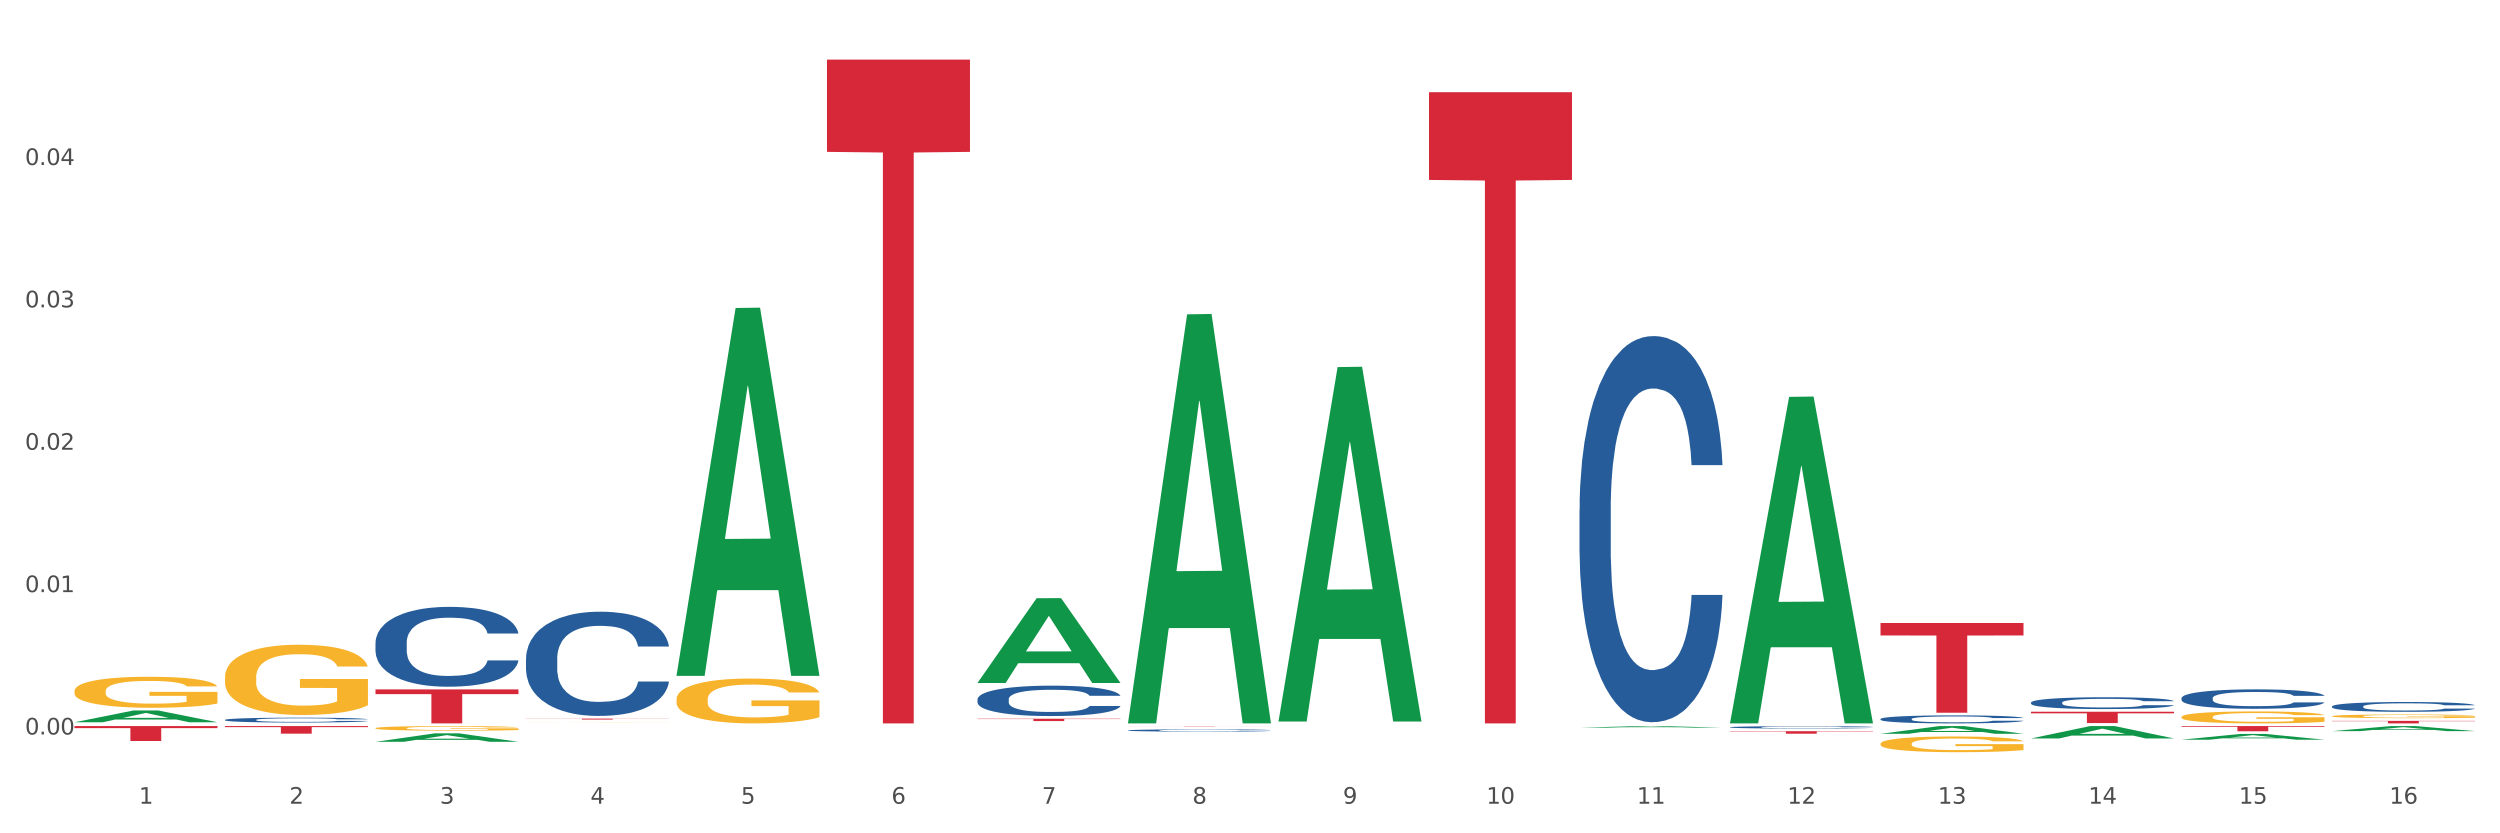 <?xml version="1.0" encoding="utf-8" standalone="no"?>
<!DOCTYPE svg PUBLIC "-//W3C//DTD SVG 1.1//EN"
  "http://www.w3.org/Graphics/SVG/1.1/DTD/svg11.dtd">
<svg xmlns:xlink="http://www.w3.org/1999/xlink" width="1080pt" height="360pt" viewBox="0 0 1080 360" xmlns="http://www.w3.org/2000/svg" version="1.1">
 <rect x="0" y="0" width="1080" height="360" fill="#333333" stroke="none"/>
 <defs>
  <style type="text/css">*{stroke-linejoin: round; stroke-linecap: butt}</style>
 </defs>
 <g id="figure_1">
  <g id="patch_1">
   <path d="M 0 360 
L 1080 360 
L 1080 0 
L 0 0 
z
" style="fill: #ffffff; stroke: #ffffff; stroke-linejoin: miter"/>
  </g>
  <g id="axes_1">
   <g id="matplotlib.axis_1">
    <g id="xtick_1">
     <g id="text_1">
      <!-- 1 -->
      <g style="fill: #4d4d4d" transform="translate(60.004 347.204) scale(0.096 -0.096)">
       <defs>
        <path id="DejaVuSans-31" d="M 794 531 
L 1825 531 
L 1825 4091 
L 703 3866 
L 703 4441 
L 1819 4666 
L 2450 4666 
L 2450 531 
L 3481 531 
L 3481 0 
L 794 0 
L 794 531 
z
" transform="scale(0.016)"/>
       </defs>
       <use xlink:href="#DejaVuSans-31"/>
      </g>
     </g>
    </g>
    <g id="xtick_2">
     <g id="text_2">
      <!-- 2 -->
      <g style="fill: #4d4d4d" transform="translate(125.021 347.204) scale(0.096 -0.096)">
       <defs>
        <path id="DejaVuSans-32" d="M 1228 531 
L 3431 531 
L 3431 0 
L 469 0 
L 469 531 
Q 828 903 1448 1529 
Q 2069 2156 2228 2338 
Q 2531 2678 2651 2914 
Q 2772 3150 2772 3378 
Q 2772 3750 2511 3984 
Q 2250 4219 1831 4219 
Q 1534 4219 1204 4116 
Q 875 4013 500 3803 
L 500 4441 
Q 881 4594 1212 4672 
Q 1544 4750 1819 4750 
Q 2544 4750 2975 4387 
Q 3406 4025 3406 3419 
Q 3406 3131 3298 2873 
Q 3191 2616 2906 2266 
Q 2828 2175 2409 1742 
Q 1991 1309 1228 531 
z
" transform="scale(0.016)"/>
       </defs>
       <use xlink:href="#DejaVuSans-32"/>
      </g>
     </g>
    </g>
    <g id="xtick_3">
     <g id="text_3">
      <!-- 3 -->
      <g style="fill: #4d4d4d" transform="translate(190.039 347.204) scale(0.096 -0.096)">
       <defs>
        <path id="DejaVuSans-33" d="M 2597 2516 
Q 3050 2419 3304 2112 
Q 3559 1806 3559 1356 
Q 3559 666 3084 287 
Q 2609 -91 1734 -91 
Q 1441 -91 1130 -33 
Q 819 25 488 141 
L 488 750 
Q 750 597 1062 519 
Q 1375 441 1716 441 
Q 2309 441 2620 675 
Q 2931 909 2931 1356 
Q 2931 1769 2642 2001 
Q 2353 2234 1838 2234 
L 1294 2234 
L 1294 2753 
L 1863 2753 
Q 2328 2753 2575 2939 
Q 2822 3125 2822 3475 
Q 2822 3834 2567 4026 
Q 2313 4219 1838 4219 
Q 1578 4219 1281 4162 
Q 984 4106 628 3988 
L 628 4550 
Q 988 4650 1302 4700 
Q 1616 4750 1894 4750 
Q 2613 4750 3031 4423 
Q 3450 4097 3450 3541 
Q 3450 3153 3228 2886 
Q 3006 2619 2597 2516 
z
" transform="scale(0.016)"/>
       </defs>
       <use xlink:href="#DejaVuSans-33"/>
      </g>
     </g>
    </g>
    <g id="xtick_4">
     <g id="text_4">
      <!-- 4 -->
      <g style="fill: #4d4d4d" transform="translate(255.056 347.204) scale(0.096 -0.096)">
       <defs>
        <path id="DejaVuSans-34" d="M 2419 4116 
L 825 1625 
L 2419 1625 
L 2419 4116 
z
M 2253 4666 
L 3047 4666 
L 3047 1625 
L 3713 1625 
L 3713 1100 
L 3047 1100 
L 3047 0 
L 2419 0 
L 2419 1100 
L 313 1100 
L 313 1709 
L 2253 4666 
z
" transform="scale(0.016)"/>
       </defs>
       <use xlink:href="#DejaVuSans-34"/>
      </g>
     </g>
    </g>
    <g id="xtick_5">
     <g id="text_5">
      <!-- 5 -->
      <g style="fill: #4d4d4d" transform="translate(320.073 347.204) scale(0.096 -0.096)">
       <defs>
        <path id="DejaVuSans-35" d="M 691 4666 
L 3169 4666 
L 3169 4134 
L 1269 4134 
L 1269 2991 
Q 1406 3038 1543 3061 
Q 1681 3084 1819 3084 
Q 2600 3084 3056 2656 
Q 3513 2228 3513 1497 
Q 3513 744 3044 326 
Q 2575 -91 1722 -91 
Q 1428 -91 1123 -41 
Q 819 9 494 109 
L 494 744 
Q 775 591 1075 516 
Q 1375 441 1709 441 
Q 2250 441 2565 725 
Q 2881 1009 2881 1497 
Q 2881 1984 2565 2268 
Q 2250 2553 1709 2553 
Q 1456 2553 1204 2497 
Q 953 2441 691 2322 
L 691 4666 
z
" transform="scale(0.016)"/>
       </defs>
       <use xlink:href="#DejaVuSans-35"/>
      </g>
     </g>
    </g>
    <g id="xtick_6">
     <g id="text_6">
      <!-- 6 -->
      <g style="fill: #4d4d4d" transform="translate(385.09 347.204) scale(0.096 -0.096)">
       <defs>
        <path id="DejaVuSans-36" d="M 2113 2584 
Q 1688 2584 1439 2293 
Q 1191 2003 1191 1497 
Q 1191 994 1439 701 
Q 1688 409 2113 409 
Q 2538 409 2786 701 
Q 3034 994 3034 1497 
Q 3034 2003 2786 2293 
Q 2538 2584 2113 2584 
z
M 3366 4563 
L 3366 3988 
Q 3128 4100 2886 4159 
Q 2644 4219 2406 4219 
Q 1781 4219 1451 3797 
Q 1122 3375 1075 2522 
Q 1259 2794 1537 2939 
Q 1816 3084 2150 3084 
Q 2853 3084 3261 2657 
Q 3669 2231 3669 1497 
Q 3669 778 3244 343 
Q 2819 -91 2113 -91 
Q 1303 -91 875 529 
Q 447 1150 447 2328 
Q 447 3434 972 4092 
Q 1497 4750 2381 4750 
Q 2619 4750 2861 4703 
Q 3103 4656 3366 4563 
z
" transform="scale(0.016)"/>
       </defs>
       <use xlink:href="#DejaVuSans-36"/>
      </g>
     </g>
    </g>
    <g id="xtick_7">
     <g id="text_7">
      <!-- 7 -->
      <g style="fill: #4d4d4d" transform="translate(450.108 347.204) scale(0.096 -0.096)">
       <defs>
        <path id="DejaVuSans-37" d="M 525 4666 
L 3525 4666 
L 3525 4397 
L 1831 0 
L 1172 0 
L 2766 4134 
L 525 4134 
L 525 4666 
z
" transform="scale(0.016)"/>
       </defs>
       <use xlink:href="#DejaVuSans-37"/>
      </g>
     </g>
    </g>
    <g id="xtick_8">
     <g id="text_8">
      <!-- 8 -->
      <g style="fill: #4d4d4d" transform="translate(515.125 347.204) scale(0.096 -0.096)">
       <defs>
        <path id="DejaVuSans-38" d="M 2034 2216 
Q 1584 2216 1326 1975 
Q 1069 1734 1069 1313 
Q 1069 891 1326 650 
Q 1584 409 2034 409 
Q 2484 409 2743 651 
Q 3003 894 3003 1313 
Q 3003 1734 2745 1975 
Q 2488 2216 2034 2216 
z
M 1403 2484 
Q 997 2584 770 2862 
Q 544 3141 544 3541 
Q 544 4100 942 4425 
Q 1341 4750 2034 4750 
Q 2731 4750 3128 4425 
Q 3525 4100 3525 3541 
Q 3525 3141 3298 2862 
Q 3072 2584 2669 2484 
Q 3125 2378 3379 2068 
Q 3634 1759 3634 1313 
Q 3634 634 3220 271 
Q 2806 -91 2034 -91 
Q 1263 -91 848 271 
Q 434 634 434 1313 
Q 434 1759 690 2068 
Q 947 2378 1403 2484 
z
M 1172 3481 
Q 1172 3119 1398 2916 
Q 1625 2713 2034 2713 
Q 2441 2713 2670 2916 
Q 2900 3119 2900 3481 
Q 2900 3844 2670 4047 
Q 2441 4250 2034 4250 
Q 1625 4250 1398 4047 
Q 1172 3844 1172 3481 
z
" transform="scale(0.016)"/>
       </defs>
       <use xlink:href="#DejaVuSans-38"/>
      </g>
     </g>
    </g>
    <g id="xtick_9">
     <g id="text_9">
      <!-- 9 -->
      <g style="fill: #4d4d4d" transform="translate(580.142 347.204) scale(0.096 -0.096)">
       <defs>
        <path id="DejaVuSans-39" d="M 703 97 
L 703 672 
Q 941 559 1184 500 
Q 1428 441 1663 441 
Q 2288 441 2617 861 
Q 2947 1281 2994 2138 
Q 2813 1869 2534 1725 
Q 2256 1581 1919 1581 
Q 1219 1581 811 2004 
Q 403 2428 403 3163 
Q 403 3881 828 4315 
Q 1253 4750 1959 4750 
Q 2769 4750 3195 4129 
Q 3622 3509 3622 2328 
Q 3622 1225 3098 567 
Q 2575 -91 1691 -91 
Q 1453 -91 1209 -44 
Q 966 3 703 97 
z
M 1959 2075 
Q 2384 2075 2632 2365 
Q 2881 2656 2881 3163 
Q 2881 3666 2632 3958 
Q 2384 4250 1959 4250 
Q 1534 4250 1286 3958 
Q 1038 3666 1038 3163 
Q 1038 2656 1286 2365 
Q 1534 2075 1959 2075 
z
" transform="scale(0.016)"/>
       </defs>
       <use xlink:href="#DejaVuSans-39"/>
      </g>
     </g>
    </g>
    <g id="xtick_10">
     <g id="text_10">
      <!-- 10 -->
      <g style="fill: #4d4d4d" transform="translate(642.105 347.204) scale(0.096 -0.096)">
       <defs>
        <path id="DejaVuSans-30" d="M 2034 4250 
Q 1547 4250 1301 3770 
Q 1056 3291 1056 2328 
Q 1056 1369 1301 889 
Q 1547 409 2034 409 
Q 2525 409 2770 889 
Q 3016 1369 3016 2328 
Q 3016 3291 2770 3770 
Q 2525 4250 2034 4250 
z
M 2034 4750 
Q 2819 4750 3233 4129 
Q 3647 3509 3647 2328 
Q 3647 1150 3233 529 
Q 2819 -91 2034 -91 
Q 1250 -91 836 529 
Q 422 1150 422 2328 
Q 422 3509 836 4129 
Q 1250 4750 2034 4750 
z
" transform="scale(0.016)"/>
       </defs>
       <use xlink:href="#DejaVuSans-31"/>
       <use xlink:href="#DejaVuSans-30" transform="translate(63.623 0)"/>
      </g>
     </g>
    </g>
    <g id="xtick_11">
     <g id="text_11">
      <!-- 11 -->
      <g style="fill: #4d4d4d" transform="translate(707.123 347.204) scale(0.096 -0.096)">
       <use xlink:href="#DejaVuSans-31"/>
       <use xlink:href="#DejaVuSans-31" transform="translate(63.623 0)"/>
      </g>
     </g>
    </g>
    <g id="xtick_12">
     <g id="text_12">
      <!-- 12 -->
      <g style="fill: #4d4d4d" transform="translate(772.14 347.204) scale(0.096 -0.096)">
       <use xlink:href="#DejaVuSans-31"/>
       <use xlink:href="#DejaVuSans-32" transform="translate(63.623 0)"/>
      </g>
     </g>
    </g>
    <g id="xtick_13">
     <g id="text_13">
      <!-- 13 -->
      <g style="fill: #4d4d4d" transform="translate(837.157 347.204) scale(0.096 -0.096)">
       <use xlink:href="#DejaVuSans-31"/>
       <use xlink:href="#DejaVuSans-33" transform="translate(63.623 0)"/>
      </g>
     </g>
    </g>
    <g id="xtick_14">
     <g id="text_14">
      <!-- 14 -->
      <g style="fill: #4d4d4d" transform="translate(902.174 347.204) scale(0.096 -0.096)">
       <use xlink:href="#DejaVuSans-31"/>
       <use xlink:href="#DejaVuSans-34" transform="translate(63.623 0)"/>
      </g>
     </g>
    </g>
    <g id="xtick_15">
     <g id="text_15">
      <!-- 15 -->
      <g style="fill: #4d4d4d" transform="translate(967.192 347.204) scale(0.096 -0.096)">
       <use xlink:href="#DejaVuSans-31"/>
       <use xlink:href="#DejaVuSans-35" transform="translate(63.623 0)"/>
      </g>
     </g>
    </g>
    <g id="xtick_16">
     <g id="text_16">
      <!-- 16 -->
      <g style="fill: #4d4d4d" transform="translate(1032.209 347.204) scale(0.096 -0.096)">
       <use xlink:href="#DejaVuSans-31"/>
       <use xlink:href="#DejaVuSans-36" transform="translate(63.623 0)"/>
      </g>
     </g>
    </g>
    <g id="xtick_17"/>
    <g id="xtick_18"/>
    <g id="xtick_19"/>
    <g id="xtick_20"/>
    <g id="xtick_21"/>
    <g id="xtick_22"/>
    <g id="xtick_23"/>
    <g id="xtick_24"/>
    <g id="xtick_25"/>
    <g id="xtick_26"/>
    <g id="xtick_27"/>
    <g id="xtick_28"/>
    <g id="xtick_29"/>
    <g id="xtick_30"/>
    <g id="xtick_31"/>
   </g>
   <g id="matplotlib.axis_2">
    <g id="ytick_1">
     <g id="text_17">
      <!-- 0.00 -->
      <g style="fill: #4d4d4d" transform="translate(10.8 317.306) scale(0.096 -0.096)">
       <defs>
        <path id="DejaVuSans-2e" d="M 684 794 
L 1344 794 
L 1344 0 
L 684 0 
L 684 794 
z
" transform="scale(0.016)"/>
       </defs>
       <use xlink:href="#DejaVuSans-30"/>
       <use xlink:href="#DejaVuSans-2e" transform="translate(63.623 0)"/>
       <use xlink:href="#DejaVuSans-30" transform="translate(95.41 0)"/>
       <use xlink:href="#DejaVuSans-30" transform="translate(159.033 0)"/>
      </g>
     </g>
    </g>
    <g id="ytick_2">
     <g id="text_18">
      <!-- 0.01 -->
      <g style="fill: #4d4d4d" transform="translate(10.8 255.8) scale(0.096 -0.096)">
       <use xlink:href="#DejaVuSans-30"/>
       <use xlink:href="#DejaVuSans-2e" transform="translate(63.623 0)"/>
       <use xlink:href="#DejaVuSans-30" transform="translate(95.41 0)"/>
       <use xlink:href="#DejaVuSans-31" transform="translate(159.033 0)"/>
      </g>
     </g>
    </g>
    <g id="ytick_3">
     <g id="text_19">
      <!-- 0.02 -->
      <g style="fill: #4d4d4d" transform="translate(10.8 194.293) scale(0.096 -0.096)">
       <use xlink:href="#DejaVuSans-30"/>
       <use xlink:href="#DejaVuSans-2e" transform="translate(63.623 0)"/>
       <use xlink:href="#DejaVuSans-30" transform="translate(95.41 0)"/>
       <use xlink:href="#DejaVuSans-32" transform="translate(159.033 0)"/>
      </g>
     </g>
    </g>
    <g id="ytick_4">
     <g id="text_20">
      <!-- 0.03 -->
      <g style="fill: #4d4d4d" transform="translate(10.8 132.787) scale(0.096 -0.096)">
       <use xlink:href="#DejaVuSans-30"/>
       <use xlink:href="#DejaVuSans-2e" transform="translate(63.623 0)"/>
       <use xlink:href="#DejaVuSans-30" transform="translate(95.41 0)"/>
       <use xlink:href="#DejaVuSans-33" transform="translate(159.033 0)"/>
      </g>
     </g>
    </g>
    <g id="ytick_5">
     <g id="text_21">
      <!-- 0.04 -->
      <g style="fill: #4d4d4d" transform="translate(10.8 71.281) scale(0.096 -0.096)">
       <use xlink:href="#DejaVuSans-30"/>
       <use xlink:href="#DejaVuSans-2e" transform="translate(63.623 0)"/>
       <use xlink:href="#DejaVuSans-30" transform="translate(95.41 0)"/>
       <use xlink:href="#DejaVuSans-34" transform="translate(159.033 0)"/>
      </g>
     </g>
    </g>
    <g id="ytick_6"/>
    <g id="ytick_7"/>
    <g id="ytick_8"/>
    <g id="ytick_9"/>
    <g id="ytick_10"/>
   </g>
   <g id="PolyCollection_1">
    <path d="M 32.175 312.018 
L 32.239 312.013 
L 57.709 306.916 
L 68.28 306.911 
L 93.941 312.027 
L 81.715 312.027 
L 76.176 310.836 
L 49.877 310.836 
L 49.686 310.855 
L 44.337 312.027 
L 32.175 312.027 
L 32.175 312.018 
L 53.188 310.125 
L 72.864 310.12 
L 63.122 308.001 
L 62.995 307.992 
L 62.867 308.006 
L 53.125 310.12 
L 53.188 310.125 
L 32.175 312.018 
z
" clip-path="url(#p77ae09103e)" style="fill: #109648"/>
    <path d="M 162.209 320.465 
L 162.273 320.462 
L 187.744 316.81 
L 198.314 316.806 
L 223.976 320.472 
L 211.75 320.472 
L 206.21 319.619 
L 179.912 319.619 
L 179.721 319.632 
L 174.372 320.472 
L 162.209 320.472 
L 162.209 320.465 
L 183.223 319.109 
L 202.899 319.106 
L 193.156 317.588 
L 193.029 317.581 
L 192.902 317.591 
L 183.159 319.106 
L 183.223 319.109 
L 162.209 320.465 
z
" clip-path="url(#p77ae09103e)" style="fill: #109648"/>
    <path d="M 812.382 321.295 
L 812.455 321.289 
L 812.455 321.066 
L 812.601 320.873 
L 813.33 320.408 
L 814.424 320.023 
L 815.226 319.819 
L 816.028 319.651 
L 816.976 319.484 
L 818.143 319.31 
L 820.258 319.056 
L 821.57 318.925 
L 823.175 318.789 
L 826.092 318.59 
L 828.206 318.479 
L 830.394 318.385 
L 833.967 318.274 
L 836.301 318.224 
L 838.78 318.187 
L 841.77 318.162 
L 844.031 318.156 
L 848.99 318.175 
L 853.219 318.23 
L 855.261 318.274 
L 857.886 318.348 
L 859.272 318.398 
L 861.532 318.497 
L 863.866 318.627 
L 865.47 318.739 
L 867.877 318.95 
L 869.7 319.161 
L 871.377 319.422 
L 872.252 319.602 
L 872.909 319.769 
L 873.492 319.961 
L 874.075 320.265 
L 860.949 320.265 
L 860.439 320.048 
L 859.636 319.843 
L 858.47 319.645 
L 857.449 319.521 
L 855.699 319.366 
L 854.094 319.266 
L 852.417 319.192 
L 850.375 319.13 
L 848.771 319.099 
L 846.51 319.074 
L 842.062 319.08 
L 839.072 319.13 
L 837.03 319.192 
L 835.717 319.248 
L 834.551 319.31 
L 833.238 319.397 
L 831.707 319.527 
L 830.613 319.645 
L 829.519 319.794 
L 828.644 319.943 
L 827.842 320.116 
L 827.185 320.303 
L 826.675 320.495 
L 826.237 320.731 
L 825.873 321.122 
L 825.873 321.972 
L 826.019 322.164 
L 826.383 322.418 
L 826.821 322.611 
L 827.55 322.84 
L 828.206 322.995 
L 829.446 323.219 
L 830.832 323.405 
L 831.925 323.523 
L 833.019 323.622 
L 834.915 323.758 
L 837.03 323.87 
L 838.853 323.938 
L 841.333 324 
L 843.01 324.025 
L 844.468 324.037 
L 848.042 324.037 
L 850.594 324.019 
L 853.438 323.975 
L 855.626 323.92 
L 857.449 323.851 
L 859.491 323.74 
L 860.803 323.634 
L 860.803 322.338 
L 844.76 322.331 
L 844.76 321.469 
L 874.148 321.469 
L 874.148 324 
L 872.909 324.131 
L 871.523 324.248 
L 870.065 324.354 
L 867.877 324.484 
L 865.252 324.608 
L 862.918 324.695 
L 860.439 324.77 
L 857.522 324.838 
L 853.73 324.9 
L 851.396 324.925 
L 848.479 324.943 
L 845.052 324.95 
L 842.062 324.937 
L 839.145 324.906 
L 836.082 324.85 
L 833.092 324.77 
L 830.832 324.689 
L 828.571 324.59 
L 826.164 324.459 
L 824.268 324.335 
L 822.81 324.224 
L 821.206 324.081 
L 819.455 323.895 
L 818.143 323.727 
L 816.976 323.554 
L 815.736 323.33 
L 814.861 323.138 
L 813.986 322.896 
L 813.476 322.716 
L 812.892 322.437 
L 812.455 322.046 
L 812.382 321.295 
z
" clip-path="url(#p77ae09103e)" style="fill: #f7b32b"/>
    <path d="M 682.347 314.353 
L 682.411 314.352 
L 707.882 313.659 
L 718.452 313.659 
L 744.114 314.354 
L 731.888 314.354 
L 726.348 314.192 
L 700.05 314.192 
L 699.859 314.195 
L 694.51 314.354 
L 682.347 314.354 
L 682.347 314.353 
L 703.361 314.095 
L 723.037 314.095 
L 713.294 313.807 
L 713.167 313.806 
L 713.04 313.808 
L 703.297 314.095 
L 703.361 314.095 
L 682.347 314.353 
z
" clip-path="url(#p77ae09103e)" style="fill: #109648"/>
    <path d="M 747.365 312.242 
L 747.428 312.109 
L 772.899 171.439 
L 783.469 171.306 
L 809.131 312.507 
L 796.905 312.507 
L 791.365 279.627 
L 765.067 279.627 
L 764.876 280.157 
L 759.527 312.507 
L 747.365 312.507 
L 747.365 312.242 
L 768.378 260.004 
L 788.054 259.872 
L 778.312 201.403 
L 778.184 201.137 
L 778.057 201.535 
L 768.314 259.872 
L 768.378 260.004 
L 747.365 312.242 
z
" clip-path="url(#p77ae09103e)" style="fill: #109648"/>
    <path d="M 682.347 220.139 
L 682.42 219.986 
L 682.42 215.72 
L 682.639 209.931 
L 683.443 199.267 
L 684.465 191.193 
L 686.217 181.747 
L 687.166 177.786 
L 688.407 173.368 
L 690.963 166.208 
L 693.883 160.114 
L 695.927 156.763 
L 697.46 154.63 
L 700.892 150.821 
L 702.863 149.145 
L 704.907 147.774 
L 706.66 146.86 
L 709.58 145.794 
L 711.916 145.337 
L 714.618 145.184 
L 716.881 145.337 
L 719.875 145.946 
L 724.255 147.774 
L 725.934 148.841 
L 728.198 150.669 
L 730.534 153.106 
L 732.432 155.544 
L 734.623 159.048 
L 736.886 163.618 
L 739.076 169.407 
L 740.609 174.739 
L 741.85 180.376 
L 742.946 187.232 
L 743.749 194.697 
L 744.114 200.943 
L 730.753 200.943 
L 730.388 195.306 
L 729.658 189.212 
L 728.928 185.099 
L 728.125 181.747 
L 726.883 177.939 
L 725.788 175.501 
L 723.963 172.607 
L 722.284 170.778 
L 720.897 169.712 
L 719.217 168.798 
L 715.64 167.884 
L 713.085 167.884 
L 711.478 168.188 
L 709.507 168.95 
L 707.828 170.017 
L 705.857 171.845 
L 704.323 173.825 
L 702.79 176.415 
L 701.914 178.243 
L 700.6 181.595 
L 699.724 184.337 
L 698.556 189.06 
L 697.899 192.412 
L 696.73 201.095 
L 696.219 207.494 
L 696 211.912 
L 695.854 216.787 
L 695.854 240.553 
L 696.292 251.217 
L 696.657 255.787 
L 697.241 260.967 
L 698.337 267.67 
L 699.943 274.221 
L 701.622 278.944 
L 703.009 281.839 
L 704.323 283.972 
L 705.638 285.647 
L 707.244 287.171 
L 708.558 288.085 
L 710.529 288.999 
L 712.866 289.456 
L 714.691 289.456 
L 718.414 288.694 
L 720.094 287.933 
L 721.7 286.866 
L 723.452 285.19 
L 724.839 283.362 
L 725.642 281.991 
L 726.956 279.096 
L 727.979 276.05 
L 728.855 272.546 
L 729.439 269.499 
L 730.096 264.928 
L 730.607 259.748 
L 730.753 257.006 
L 744.114 257.006 
L 743.822 262.491 
L 743.311 267.823 
L 742.289 274.983 
L 741.485 279.096 
L 740.244 284.124 
L 738.93 288.39 
L 737.105 293.112 
L 735.426 296.616 
L 733.673 299.663 
L 731.775 302.405 
L 728.344 306.214 
L 727.102 307.28 
L 724.474 309.109 
L 722.43 310.175 
L 719.436 311.241 
L 716.37 311.851 
L 713.158 312.003 
L 710.31 311.699 
L 707.171 310.784 
L 705.2 309.87 
L 703.009 308.499 
L 700.454 306.366 
L 698.045 303.777 
L 695.781 300.73 
L 693.664 297.226 
L 691.693 293.265 
L 689.137 286.714 
L 687.239 280.315 
L 685.852 274.374 
L 684.903 269.346 
L 683.954 262.948 
L 683.443 258.53 
L 682.639 247.865 
L 682.347 237.963 
L 682.347 220.139 
z
" clip-path="url(#p77ae09103e)" style="fill: #255c99"/>
    <path d="M 32.175 298.557 
L 32.248 298.544 
L 32.248 298.104 
L 32.394 297.725 
L 33.123 296.808 
L 34.217 296.05 
L 35.019 295.646 
L 35.821 295.316 
L 36.769 294.986 
L 37.936 294.643 
L 40.051 294.142 
L 41.363 293.885 
L 42.968 293.616 
L 45.885 293.225 
L 47.999 293.005 
L 50.187 292.821 
L 53.76 292.601 
L 56.094 292.503 
L 58.573 292.43 
L 61.563 292.381 
L 63.824 292.369 
L 68.783 292.406 
L 73.012 292.516 
L 75.054 292.601 
L 77.679 292.748 
L 79.065 292.846 
L 81.326 293.041 
L 83.659 293.298 
L 85.263 293.518 
L 87.67 293.934 
L 89.493 294.35 
L 91.17 294.864 
L 92.045 295.218 
L 92.702 295.548 
L 93.285 295.927 
L 93.868 296.527 
L 80.742 296.527 
L 80.232 296.099 
L 79.43 295.695 
L 78.263 295.304 
L 77.242 295.059 
L 75.492 294.753 
L 73.887 294.558 
L 72.21 294.411 
L 70.168 294.289 
L 68.564 294.228 
L 66.303 294.179 
L 61.855 294.191 
L 58.865 294.289 
L 56.823 294.411 
L 55.511 294.521 
L 54.344 294.643 
L 53.031 294.815 
L 51.5 295.071 
L 50.406 295.304 
L 49.312 295.597 
L 48.437 295.891 
L 47.635 296.233 
L 46.979 296.6 
L 46.468 296.979 
L 46.031 297.444 
L 45.666 298.214 
L 45.666 299.89 
L 45.812 300.269 
L 46.176 300.77 
L 46.614 301.149 
L 47.343 301.602 
L 47.999 301.907 
L 49.239 302.348 
L 50.625 302.714 
L 51.719 302.947 
L 52.812 303.142 
L 54.708 303.411 
L 56.823 303.632 
L 58.646 303.766 
L 61.126 303.888 
L 62.803 303.937 
L 64.261 303.962 
L 67.835 303.962 
L 70.387 303.925 
L 73.231 303.839 
L 75.419 303.729 
L 77.242 303.595 
L 79.284 303.375 
L 80.596 303.167 
L 80.596 300.611 
L 64.553 300.599 
L 64.553 298.899 
L 93.941 298.899 
L 93.941 303.888 
L 92.702 304.145 
L 91.316 304.377 
L 89.858 304.585 
L 87.67 304.842 
L 85.045 305.087 
L 82.711 305.258 
L 80.232 305.405 
L 77.315 305.539 
L 73.523 305.661 
L 71.189 305.71 
L 68.272 305.747 
L 64.845 305.759 
L 61.855 305.735 
L 58.938 305.674 
L 55.875 305.564 
L 52.885 305.405 
L 50.625 305.246 
L 48.364 305.05 
L 45.958 304.793 
L 44.062 304.549 
L 42.603 304.329 
L 40.999 304.047 
L 39.249 303.68 
L 37.936 303.35 
L 36.769 303.008 
L 35.529 302.568 
L 34.654 302.189 
L 33.779 301.712 
L 33.269 301.357 
L 32.685 300.807 
L 32.248 300.036 
L 32.175 298.557 
z
" clip-path="url(#p77ae09103e)" style="fill: #f7b32b"/>
    <path d="M 97.192 292.553 
L 97.265 292.526 
L 97.265 291.528 
L 97.411 290.668 
L 98.14 288.589 
L 99.234 286.87 
L 100.036 285.955 
L 100.838 285.207 
L 101.786 284.458 
L 102.953 283.682 
L 105.068 282.545 
L 106.381 281.963 
L 107.985 281.353 
L 110.902 280.466 
L 113.017 279.967 
L 115.204 279.551 
L 118.778 279.052 
L 121.111 278.83 
L 123.591 278.664 
L 126.58 278.553 
L 128.841 278.525 
L 133.8 278.608 
L 138.03 278.858 
L 140.071 279.052 
L 142.697 279.384 
L 144.082 279.606 
L 146.343 280.05 
L 148.676 280.632 
L 150.281 281.131 
L 152.687 282.074 
L 154.51 283.016 
L 156.188 284.181 
L 157.063 284.985 
L 157.719 285.733 
L 158.302 286.593 
L 158.886 287.951 
L 145.759 287.951 
L 145.249 286.981 
L 144.447 286.066 
L 143.28 285.179 
L 142.259 284.624 
L 140.509 283.931 
L 138.905 283.488 
L 137.227 283.155 
L 135.185 282.878 
L 133.581 282.739 
L 131.321 282.628 
L 126.872 282.656 
L 123.882 282.878 
L 121.84 283.155 
L 120.528 283.404 
L 119.361 283.682 
L 118.048 284.07 
L 116.517 284.652 
L 115.423 285.179 
L 114.329 285.844 
L 113.454 286.51 
L 112.652 287.286 
L 111.996 288.118 
L 111.485 288.977 
L 111.048 290.031 
L 110.683 291.777 
L 110.683 295.575 
L 110.829 296.435 
L 111.194 297.572 
L 111.631 298.431 
L 112.36 299.457 
L 113.017 300.15 
L 114.256 301.148 
L 115.642 301.98 
L 116.736 302.507 
L 117.83 302.95 
L 119.726 303.56 
L 121.84 304.059 
L 123.664 304.364 
L 126.143 304.641 
L 127.82 304.752 
L 129.279 304.808 
L 132.852 304.808 
L 135.404 304.725 
L 138.248 304.53 
L 140.436 304.281 
L 142.259 303.976 
L 144.301 303.477 
L 145.614 303.006 
L 145.614 297.211 
L 129.57 297.183 
L 129.57 293.33 
L 158.959 293.33 
L 158.959 304.641 
L 157.719 305.224 
L 156.333 305.75 
L 154.875 306.222 
L 152.687 306.804 
L 150.062 307.358 
L 147.728 307.747 
L 145.249 308.079 
L 142.332 308.384 
L 138.54 308.661 
L 136.206 308.772 
L 133.289 308.855 
L 129.862 308.883 
L 126.872 308.828 
L 123.955 308.689 
L 120.892 308.44 
L 117.903 308.079 
L 115.642 307.719 
L 113.381 307.275 
L 110.975 306.693 
L 109.079 306.138 
L 107.62 305.639 
L 106.016 305.002 
L 104.266 304.17 
L 102.953 303.421 
L 101.786 302.645 
L 100.547 301.647 
L 99.672 300.788 
L 98.797 299.706 
L 98.286 298.902 
L 97.703 297.655 
L 97.265 295.908 
L 97.192 292.553 
z
" clip-path="url(#p77ae09103e)" style="fill: #f7b32b"/>
    <path d="M 747.365 314.169 
L 747.438 314.168 
L 747.438 314.143 
L 747.657 314.107 
L 748.46 314.043 
L 749.482 313.994 
L 751.234 313.937 
L 752.183 313.913 
L 753.424 313.886 
L 755.98 313.843 
L 758.9 313.806 
L 760.944 313.786 
L 762.478 313.773 
L 765.909 313.75 
L 767.88 313.74 
L 769.925 313.731 
L 771.677 313.726 
L 774.597 313.719 
L 776.934 313.717 
L 779.635 313.716 
L 781.898 313.717 
L 784.892 313.72 
L 789.272 313.731 
L 790.952 313.738 
L 793.215 313.749 
L 795.551 313.764 
L 797.449 313.778 
L 799.64 313.8 
L 801.903 313.827 
L 804.093 313.862 
L 805.627 313.895 
L 806.868 313.929 
L 807.963 313.97 
L 808.766 314.015 
L 809.131 314.053 
L 795.77 314.053 
L 795.405 314.019 
L 794.675 313.982 
L 793.945 313.957 
L 793.142 313.937 
L 791.901 313.914 
L 790.806 313.899 
L 788.98 313.882 
L 787.301 313.871 
L 785.914 313.864 
L 784.235 313.859 
L 780.657 313.853 
L 778.102 313.853 
L 776.496 313.855 
L 774.524 313.86 
L 772.845 313.866 
L 770.874 313.877 
L 769.341 313.889 
L 767.807 313.905 
L 766.931 313.916 
L 765.617 313.936 
L 764.741 313.953 
L 763.573 313.981 
L 762.916 314.001 
L 761.748 314.054 
L 761.237 314.093 
L 761.018 314.119 
L 760.871 314.149 
L 760.871 314.293 
L 761.31 314.357 
L 761.675 314.385 
L 762.259 314.416 
L 763.354 314.457 
L 764.96 314.496 
L 766.639 314.525 
L 768.026 314.543 
L 769.341 314.555 
L 770.655 314.566 
L 772.261 314.575 
L 773.575 314.58 
L 775.546 314.586 
L 777.883 314.589 
L 779.708 314.589 
L 783.432 314.584 
L 785.111 314.579 
L 786.717 314.573 
L 788.469 314.563 
L 789.856 314.552 
L 790.66 314.543 
L 791.974 314.526 
L 792.996 314.508 
L 793.872 314.486 
L 794.456 314.468 
L 795.113 314.44 
L 795.624 314.409 
L 795.77 314.392 
L 809.131 314.392 
L 808.839 314.425 
L 808.328 314.458 
L 807.306 314.501 
L 806.503 314.526 
L 805.262 314.556 
L 803.947 314.582 
L 802.122 314.611 
L 800.443 314.632 
L 798.691 314.65 
L 796.792 314.667 
L 793.361 314.69 
L 792.12 314.697 
L 789.491 314.708 
L 787.447 314.714 
L 784.454 314.72 
L 781.387 314.724 
L 778.175 314.725 
L 775.327 314.723 
L 772.188 314.718 
L 770.217 314.712 
L 768.026 314.704 
L 765.471 314.691 
L 763.062 314.675 
L 760.798 314.657 
L 758.681 314.636 
L 756.71 314.612 
L 754.155 314.572 
L 752.256 314.533 
L 750.869 314.497 
L 749.92 314.467 
L 748.971 314.428 
L 748.46 314.402 
L 747.657 314.337 
L 747.365 314.277 
L 747.365 314.169 
z
" clip-path="url(#p77ae09103e)" style="fill: #255c99"/>
    <path d="M 942.416 301.573 
L 942.489 301.566 
L 942.489 301.351 
L 942.708 301.06 
L 943.512 300.524 
L 944.534 300.118 
L 946.286 299.643 
L 947.235 299.444 
L 948.476 299.222 
L 951.032 298.861 
L 953.952 298.555 
L 955.996 298.387 
L 957.529 298.279 
L 960.961 298.088 
L 962.932 298.003 
L 964.976 297.935 
L 966.729 297.889 
L 969.649 297.835 
L 971.985 297.812 
L 974.687 297.804 
L 976.95 297.812 
L 979.943 297.843 
L 984.324 297.935 
L 986.003 297.988 
L 988.267 298.08 
L 990.603 298.203 
L 992.501 298.325 
L 994.691 298.501 
L 996.955 298.731 
L 999.145 299.022 
L 1000.678 299.29 
L 1001.919 299.574 
L 1003.015 299.919 
L 1003.818 300.294 
L 1004.183 300.608 
L 990.822 300.608 
L 990.457 300.325 
L 989.727 300.018 
L 988.997 299.811 
L 988.194 299.643 
L 986.952 299.451 
L 985.857 299.329 
L 984.032 299.183 
L 982.353 299.091 
L 980.966 299.038 
L 979.286 298.992 
L 975.709 298.946 
L 973.154 298.946 
L 971.547 298.961 
L 969.576 298.999 
L 967.897 299.053 
L 965.926 299.145 
L 964.392 299.244 
L 962.859 299.375 
L 961.983 299.467 
L 960.669 299.635 
L 959.793 299.773 
L 958.625 300.011 
L 957.967 300.179 
L 956.799 300.616 
L 956.288 300.937 
L 956.069 301.16 
L 955.923 301.405 
L 955.923 302.6 
L 956.361 303.136 
L 956.726 303.366 
L 957.31 303.626 
L 958.406 303.963 
L 960.012 304.293 
L 961.691 304.53 
L 963.078 304.676 
L 964.392 304.783 
L 965.707 304.867 
L 967.313 304.944 
L 968.627 304.99 
L 970.598 305.036 
L 972.935 305.059 
L 974.76 305.059 
L 978.483 305.021 
L 980.163 304.982 
L 981.769 304.929 
L 983.521 304.844 
L 984.908 304.752 
L 985.711 304.683 
L 987.025 304.538 
L 988.048 304.385 
L 988.924 304.209 
L 989.508 304.055 
L 990.165 303.825 
L 990.676 303.565 
L 990.822 303.427 
L 1004.183 303.427 
L 1003.891 303.703 
L 1003.38 303.971 
L 1002.358 304.331 
L 1001.554 304.538 
L 1000.313 304.791 
L 998.999 305.005 
L 997.174 305.243 
L 995.495 305.419 
L 993.742 305.572 
L 991.844 305.71 
L 988.413 305.901 
L 987.171 305.955 
L 984.543 306.047 
L 982.499 306.101 
L 979.505 306.154 
L 976.439 306.185 
L 973.227 306.193 
L 970.379 306.177 
L 967.24 306.131 
L 965.268 306.085 
L 963.078 306.016 
L 960.523 305.909 
L 958.114 305.779 
L 955.85 305.626 
L 953.733 305.45 
L 951.762 305.25 
L 949.206 304.921 
L 947.308 304.599 
L 945.921 304.3 
L 944.972 304.048 
L 944.023 303.726 
L 943.512 303.504 
L 942.708 302.968 
L 942.416 302.47 
L 942.416 301.573 
z
" clip-path="url(#p77ae09103e)" style="fill: #255c99"/>
    <path d="M 812.382 316.998 
L 812.446 316.995 
L 837.916 313.662 
L 848.487 313.659 
L 874.148 317.004 
L 861.922 317.004 
L 856.382 316.225 
L 830.084 316.225 
L 829.893 316.238 
L 824.544 317.004 
L 812.382 317.004 
L 812.382 316.998 
L 833.395 315.76 
L 853.071 315.757 
L 843.329 314.372 
L 843.201 314.366 
L 843.074 314.375 
L 833.332 315.757 
L 833.395 315.76 
L 812.382 316.998 
z
" clip-path="url(#p77ae09103e)" style="fill: #109648"/>
    <path d="M 877.399 319.006 
L 877.463 319.001 
L 902.933 313.664 
L 913.504 313.659 
L 939.166 319.017 
L 926.94 319.017 
L 921.4 317.769 
L 895.101 317.769 
L 894.91 317.789 
L 889.561 319.017 
L 877.399 319.017 
L 877.399 319.006 
L 898.412 317.024 
L 918.089 317.019 
L 908.346 314.801 
L 908.219 314.791 
L 908.091 314.806 
L 898.349 317.019 
L 898.412 317.024 
L 877.399 319.006 
z
" clip-path="url(#p77ae09103e)" style="fill: #109648"/>
    <path d="M 1007.434 305.171 
L 1007.507 305.167 
L 1007.507 305.059 
L 1007.726 304.911 
L 1008.529 304.639 
L 1009.551 304.434 
L 1011.303 304.193 
L 1012.252 304.092 
L 1013.493 303.98 
L 1016.049 303.797 
L 1018.969 303.642 
L 1021.013 303.557 
L 1022.547 303.502 
L 1025.978 303.405 
L 1027.949 303.363 
L 1029.994 303.328 
L 1031.746 303.304 
L 1034.666 303.277 
L 1037.003 303.265 
L 1039.704 303.262 
L 1041.967 303.265 
L 1044.961 303.281 
L 1049.341 303.328 
L 1051.021 303.355 
L 1053.284 303.401 
L 1055.62 303.463 
L 1057.518 303.526 
L 1059.709 303.615 
L 1061.972 303.731 
L 1064.162 303.879 
L 1065.696 304.015 
L 1066.937 304.158 
L 1068.032 304.333 
L 1068.835 304.523 
L 1069.2 304.682 
L 1055.839 304.682 
L 1055.474 304.539 
L 1054.744 304.383 
L 1054.014 304.278 
L 1053.211 304.193 
L 1051.97 304.096 
L 1050.875 304.034 
L 1049.049 303.96 
L 1047.37 303.914 
L 1045.983 303.886 
L 1044.304 303.863 
L 1040.726 303.84 
L 1038.171 303.84 
L 1036.565 303.848 
L 1034.593 303.867 
L 1032.914 303.894 
L 1030.943 303.941 
L 1029.41 303.991 
L 1027.876 304.057 
L 1027 304.104 
L 1025.686 304.189 
L 1024.81 304.259 
L 1023.642 304.379 
L 1022.985 304.465 
L 1021.817 304.686 
L 1021.306 304.849 
L 1021.086 304.962 
L 1020.94 305.086 
L 1020.94 305.691 
L 1021.379 305.963 
L 1021.744 306.079 
L 1022.328 306.211 
L 1023.423 306.382 
L 1025.029 306.549 
L 1026.708 306.669 
L 1028.095 306.743 
L 1029.41 306.797 
L 1030.724 306.84 
L 1032.33 306.879 
L 1033.644 306.902 
L 1035.615 306.925 
L 1037.952 306.937 
L 1039.777 306.937 
L 1043.501 306.918 
L 1045.18 306.898 
L 1046.786 306.871 
L 1048.538 306.828 
L 1049.925 306.782 
L 1050.728 306.747 
L 1052.043 306.673 
L 1053.065 306.596 
L 1053.941 306.506 
L 1054.525 306.429 
L 1055.182 306.312 
L 1055.693 306.18 
L 1055.839 306.11 
L 1069.2 306.11 
L 1068.908 306.25 
L 1068.397 306.386 
L 1067.375 306.568 
L 1066.572 306.673 
L 1065.33 306.801 
L 1064.016 306.91 
L 1062.191 307.03 
L 1060.512 307.12 
L 1058.76 307.197 
L 1056.861 307.267 
L 1053.43 307.364 
L 1052.189 307.391 
L 1049.56 307.438 
L 1047.516 307.465 
L 1044.523 307.492 
L 1041.456 307.508 
L 1038.244 307.512 
L 1035.396 307.504 
L 1032.257 307.48 
L 1030.286 307.457 
L 1028.095 307.422 
L 1025.54 307.368 
L 1023.131 307.302 
L 1020.867 307.224 
L 1018.75 307.135 
L 1016.779 307.034 
L 1014.224 306.867 
L 1012.325 306.704 
L 1010.938 306.553 
L 1009.989 306.425 
L 1009.04 306.262 
L 1008.529 306.149 
L 1007.726 305.878 
L 1007.434 305.625 
L 1007.434 305.171 
z
" clip-path="url(#p77ae09103e)" style="fill: #255c99"/>
    <path d="M 812.382 310.598 
L 812.455 310.595 
L 812.455 310.506 
L 812.674 310.386 
L 813.477 310.164 
L 814.499 309.997 
L 816.251 309.8 
L 817.201 309.718 
L 818.442 309.626 
L 820.997 309.477 
L 823.917 309.351 
L 825.962 309.281 
L 827.495 309.237 
L 830.926 309.158 
L 832.898 309.123 
L 834.942 309.094 
L 836.694 309.075 
L 839.615 309.053 
L 841.951 309.044 
L 844.652 309.04 
L 846.916 309.044 
L 849.909 309.056 
L 854.29 309.094 
L 855.969 309.116 
L 858.232 309.154 
L 860.568 309.205 
L 862.467 309.256 
L 864.657 309.328 
L 866.92 309.423 
L 869.111 309.544 
L 870.644 309.655 
L 871.885 309.772 
L 872.98 309.914 
L 873.783 310.069 
L 874.148 310.199 
L 860.787 310.199 
L 860.422 310.082 
L 859.692 309.955 
L 858.962 309.87 
L 858.159 309.8 
L 856.918 309.721 
L 855.823 309.67 
L 853.998 309.61 
L 852.318 309.572 
L 850.931 309.55 
L 849.252 309.531 
L 845.674 309.512 
L 843.119 309.512 
L 841.513 309.518 
L 839.542 309.534 
L 837.862 309.556 
L 835.891 309.594 
L 834.358 309.636 
L 832.825 309.689 
L 831.949 309.727 
L 830.634 309.797 
L 829.758 309.854 
L 828.59 309.952 
L 827.933 310.022 
L 826.765 310.202 
L 826.254 310.335 
L 826.035 310.427 
L 825.889 310.528 
L 825.889 311.022 
L 826.327 311.244 
L 826.692 311.339 
L 827.276 311.447 
L 828.371 311.586 
L 829.977 311.722 
L 831.657 311.82 
L 833.044 311.88 
L 834.358 311.925 
L 835.672 311.959 
L 837.278 311.991 
L 838.592 312.01 
L 840.564 312.029 
L 842.9 312.039 
L 844.725 312.039 
L 848.449 312.023 
L 850.128 312.007 
L 851.734 311.985 
L 853.486 311.95 
L 854.874 311.912 
L 855.677 311.883 
L 856.991 311.823 
L 858.013 311.76 
L 858.889 311.687 
L 859.473 311.624 
L 860.13 311.529 
L 860.641 311.421 
L 860.787 311.364 
L 874.148 311.364 
L 873.856 311.478 
L 873.345 311.589 
L 872.323 311.738 
L 871.52 311.823 
L 870.279 311.928 
L 868.965 312.016 
L 867.139 312.115 
L 865.46 312.187 
L 863.708 312.251 
L 861.81 312.308 
L 858.378 312.387 
L 857.137 312.409 
L 854.509 312.447 
L 852.464 312.469 
L 849.471 312.491 
L 846.405 312.504 
L 843.192 312.507 
L 840.345 312.501 
L 837.205 312.482 
L 835.234 312.463 
L 833.044 312.434 
L 830.488 312.39 
L 828.079 312.336 
L 825.816 312.273 
L 823.698 312.2 
L 821.727 312.118 
L 819.172 311.982 
L 817.274 311.849 
L 815.886 311.725 
L 814.937 311.621 
L 813.988 311.488 
L 813.477 311.396 
L 812.674 311.174 
L 812.382 310.968 
L 812.382 310.598 
z
" clip-path="url(#p77ae09103e)" style="fill: #255c99"/>
    <path d="M 877.399 303.503 
L 877.472 303.499 
L 877.472 303.368 
L 877.691 303.191 
L 878.494 302.864 
L 879.516 302.617 
L 881.269 302.328 
L 882.218 302.207 
L 883.459 302.071 
L 886.014 301.852 
L 888.935 301.665 
L 890.979 301.563 
L 892.512 301.497 
L 895.944 301.381 
L 897.915 301.329 
L 899.959 301.287 
L 901.711 301.259 
L 904.632 301.227 
L 906.968 301.213 
L 909.67 301.208 
L 911.933 301.213 
L 914.926 301.231 
L 919.307 301.287 
L 920.986 301.32 
L 923.249 301.376 
L 925.586 301.451 
L 927.484 301.525 
L 929.674 301.633 
L 931.938 301.773 
L 934.128 301.95 
L 935.661 302.113 
L 936.902 302.286 
L 937.997 302.496 
L 938.8 302.724 
L 939.166 302.916 
L 925.805 302.916 
L 925.44 302.743 
L 924.71 302.556 
L 923.979 302.43 
L 923.176 302.328 
L 921.935 302.211 
L 920.84 302.137 
L 919.015 302.048 
L 917.336 301.992 
L 915.948 301.959 
L 914.269 301.931 
L 910.692 301.903 
L 908.136 301.903 
L 906.53 301.913 
L 904.559 301.936 
L 902.88 301.969 
L 900.908 302.025 
L 899.375 302.085 
L 897.842 302.165 
L 896.966 302.221 
L 895.652 302.323 
L 894.775 302.407 
L 893.607 302.552 
L 892.95 302.654 
L 891.782 302.92 
L 891.271 303.116 
L 891.052 303.252 
L 890.906 303.401 
L 890.906 304.129 
L 891.344 304.455 
L 891.709 304.595 
L 892.293 304.754 
L 893.388 304.959 
L 894.995 305.16 
L 896.674 305.304 
L 898.061 305.393 
L 899.375 305.458 
L 900.689 305.51 
L 902.296 305.556 
L 903.61 305.584 
L 905.581 305.612 
L 907.917 305.626 
L 909.743 305.626 
L 913.466 305.603 
L 915.145 305.58 
L 916.751 305.547 
L 918.504 305.496 
L 919.891 305.44 
L 920.694 305.398 
L 922.008 305.309 
L 923.03 305.216 
L 923.906 305.108 
L 924.491 305.015 
L 925.148 304.875 
L 925.659 304.716 
L 925.805 304.632 
L 939.166 304.632 
L 938.873 304.8 
L 938.362 304.964 
L 937.34 305.183 
L 936.537 305.309 
L 935.296 305.463 
L 933.982 305.594 
L 932.157 305.738 
L 930.477 305.845 
L 928.725 305.939 
L 926.827 306.023 
L 923.395 306.139 
L 922.154 306.172 
L 919.526 306.228 
L 917.482 306.261 
L 914.488 306.293 
L 911.422 306.312 
L 908.209 306.317 
L 905.362 306.307 
L 902.223 306.279 
L 900.251 306.251 
L 898.061 306.209 
L 895.506 306.144 
L 893.096 306.065 
L 890.833 305.971 
L 888.716 305.864 
L 886.744 305.743 
L 884.189 305.542 
L 882.291 305.346 
L 880.904 305.164 
L 879.954 305.01 
L 879.005 304.814 
L 878.494 304.679 
L 877.691 304.353 
L 877.399 304.049 
L 877.399 303.503 
z
" clip-path="url(#p77ae09103e)" style="fill: #255c99"/>
    <path d="M 487.296 313.818 
L 549.062 313.818 
L 549.062 313.834 
L 524.765 313.834 
L 524.765 313.936 
L 511.446 313.936 
L 511.446 313.834 
L 487.296 313.834 
L 487.296 313.818 
L 487.296 313.818 
z
" clip-path="url(#p77ae09103e)" style="fill: #d62839"/>
    <path d="M 552.313 314.415 
L 552.386 314.415 
L 552.386 314.415 
L 552.605 314.415 
L 553.408 314.414 
L 554.43 314.413 
L 556.182 314.412 
L 557.132 314.412 
L 558.373 314.412 
L 560.928 314.411 
L 563.848 314.411 
L 565.893 314.411 
L 567.426 314.41 
L 570.857 314.41 
L 572.829 314.41 
L 574.873 314.41 
L 576.625 314.41 
L 579.546 314.41 
L 581.882 314.41 
L 584.583 314.41 
L 586.847 314.41 
L 589.84 314.41 
L 594.221 314.41 
L 595.9 314.41 
L 598.163 314.41 
L 600.499 314.41 
L 602.398 314.41 
L 604.588 314.411 
L 606.851 314.411 
L 609.042 314.412 
L 610.575 314.412 
L 611.816 314.412 
L 612.911 314.413 
L 613.714 314.413 
L 614.079 314.414 
L 600.718 314.414 
L 600.353 314.414 
L 599.623 314.413 
L 598.893 314.413 
L 598.09 314.412 
L 596.849 314.412 
L 595.754 314.412 
L 593.929 314.412 
L 592.249 314.412 
L 590.862 314.412 
L 589.183 314.411 
L 585.605 314.411 
L 583.05 314.411 
L 581.444 314.411 
L 579.473 314.412 
L 577.793 314.412 
L 575.822 314.412 
L 574.289 314.412 
L 572.756 314.412 
L 571.88 314.412 
L 570.565 314.412 
L 569.689 314.413 
L 568.521 314.413 
L 567.864 314.413 
L 566.696 314.414 
L 566.185 314.414 
L 565.966 314.415 
L 565.82 314.415 
L 565.82 314.417 
L 566.258 314.418 
L 566.623 314.418 
L 567.207 314.419 
L 568.302 314.419 
L 569.908 314.42 
L 571.588 314.42 
L 572.975 314.42 
L 574.289 314.42 
L 575.603 314.421 
L 577.209 314.421 
L 578.523 314.421 
L 580.495 314.421 
L 582.831 314.421 
L 584.656 314.421 
L 588.38 314.421 
L 590.059 314.421 
L 591.665 314.421 
L 593.418 314.42 
L 594.805 314.42 
L 595.608 314.42 
L 596.922 314.42 
L 597.944 314.42 
L 598.82 314.419 
L 599.404 314.419 
L 600.061 314.419 
L 600.572 314.419 
L 600.718 314.418 
L 614.079 314.418 
L 613.787 314.419 
L 613.276 314.419 
L 612.254 314.42 
L 611.451 314.42 
L 610.21 314.42 
L 608.896 314.421 
L 607.07 314.421 
L 605.391 314.421 
L 603.639 314.422 
L 601.741 314.422 
L 598.309 314.422 
L 597.068 314.422 
L 594.44 314.422 
L 592.395 314.422 
L 589.402 314.422 
L 586.336 314.423 
L 583.123 314.423 
L 580.276 314.423 
L 577.136 314.422 
L 575.165 314.422 
L 572.975 314.422 
L 570.419 314.422 
L 568.01 314.422 
L 565.747 314.422 
L 563.629 314.421 
L 561.658 314.421 
L 559.103 314.421 
L 557.205 314.42 
L 555.817 314.42 
L 554.868 314.419 
L 553.919 314.419 
L 553.408 314.418 
L 552.605 314.418 
L 552.313 314.417 
L 552.313 314.415 
z
" clip-path="url(#p77ae09103e)" style="fill: #255c99"/>
    <path d="M 97.192 310.98 
L 97.265 310.978 
L 97.265 310.924 
L 97.484 310.851 
L 98.287 310.717 
L 99.31 310.615 
L 101.062 310.496 
L 102.011 310.446 
L 103.252 310.39 
L 105.807 310.3 
L 108.728 310.223 
L 110.772 310.181 
L 112.305 310.154 
L 115.737 310.106 
L 117.708 310.085 
L 119.752 310.067 
L 121.505 310.056 
L 124.425 310.042 
L 126.761 310.037 
L 129.463 310.035 
L 131.726 310.037 
L 134.719 310.044 
L 139.1 310.067 
L 140.779 310.081 
L 143.042 310.104 
L 145.379 310.135 
L 147.277 310.165 
L 149.467 310.21 
L 151.731 310.267 
L 153.921 310.34 
L 155.454 310.407 
L 156.695 310.479 
L 157.79 310.565 
L 158.594 310.659 
L 158.959 310.738 
L 145.598 310.738 
L 145.233 310.667 
L 144.503 310.59 
L 143.773 310.538 
L 142.969 310.496 
L 141.728 310.448 
L 140.633 310.417 
L 138.808 310.381 
L 137.129 310.358 
L 135.741 310.344 
L 134.062 310.333 
L 130.485 310.321 
L 127.929 310.321 
L 126.323 310.325 
L 124.352 310.334 
L 122.673 310.348 
L 120.701 310.371 
L 119.168 310.396 
L 117.635 310.429 
L 116.759 310.452 
L 115.445 310.494 
L 114.569 310.528 
L 113.4 310.588 
L 112.743 310.63 
L 111.575 310.74 
L 111.064 310.82 
L 110.845 310.876 
L 110.699 310.938 
L 110.699 311.237 
L 111.137 311.372 
L 111.502 311.429 
L 112.086 311.495 
L 113.181 311.579 
L 114.788 311.662 
L 116.467 311.721 
L 117.854 311.758 
L 119.168 311.785 
L 120.482 311.806 
L 122.089 311.825 
L 123.403 311.837 
L 125.374 311.848 
L 127.71 311.854 
L 129.536 311.854 
L 133.259 311.844 
L 134.938 311.835 
L 136.545 311.821 
L 138.297 311.8 
L 139.684 311.777 
L 140.487 311.76 
L 141.801 311.723 
L 142.823 311.685 
L 143.7 311.641 
L 144.284 311.602 
L 144.941 311.545 
L 145.452 311.479 
L 145.598 311.445 
L 158.959 311.445 
L 158.667 311.514 
L 158.156 311.581 
L 157.133 311.671 
L 156.33 311.723 
L 155.089 311.787 
L 153.775 311.84 
L 151.95 311.9 
L 150.27 311.944 
L 148.518 311.983 
L 146.62 312.017 
L 143.188 312.065 
L 141.947 312.079 
L 139.319 312.102 
L 137.275 312.115 
L 134.281 312.129 
L 131.215 312.136 
L 128.002 312.138 
L 125.155 312.134 
L 122.016 312.123 
L 120.044 312.111 
L 117.854 312.094 
L 115.299 312.067 
L 112.889 312.034 
L 110.626 311.996 
L 108.509 311.952 
L 106.538 311.902 
L 103.982 311.819 
L 102.084 311.739 
L 100.697 311.664 
L 99.748 311.6 
L 98.798 311.52 
L 98.287 311.464 
L 97.484 311.329 
L 97.192 311.205 
L 97.192 310.98 
z
" clip-path="url(#p77ae09103e)" style="fill: #255c99"/>
    <path d="M 162.209 277.665 
L 162.282 277.634 
L 162.282 276.752 
L 162.502 275.554 
L 163.305 273.349 
L 164.327 271.679 
L 166.079 269.726 
L 167.028 268.906 
L 168.269 267.993 
L 170.825 266.512 
L 173.745 265.252 
L 175.789 264.559 
L 177.323 264.118 
L 180.754 263.33 
L 182.725 262.983 
L 184.77 262.7 
L 186.522 262.511 
L 189.442 262.29 
L 191.778 262.196 
L 194.48 262.164 
L 196.743 262.196 
L 199.737 262.322 
L 204.117 262.7 
L 205.796 262.92 
L 208.06 263.298 
L 210.396 263.802 
L 212.294 264.307 
L 214.485 265.031 
L 216.748 265.976 
L 218.938 267.174 
L 220.471 268.276 
L 221.713 269.442 
L 222.808 270.86 
L 223.611 272.404 
L 223.976 273.695 
L 210.615 273.695 
L 210.25 272.53 
L 209.52 271.269 
L 208.79 270.419 
L 207.987 269.726 
L 206.746 268.938 
L 205.65 268.434 
L 203.825 267.835 
L 202.146 267.457 
L 200.759 267.237 
L 199.079 267.048 
L 195.502 266.859 
L 192.947 266.859 
L 191.34 266.922 
L 189.369 267.079 
L 187.69 267.3 
L 185.719 267.678 
L 184.185 268.087 
L 182.652 268.623 
L 181.776 269.001 
L 180.462 269.694 
L 179.586 270.261 
L 178.418 271.238 
L 177.761 271.931 
L 176.592 273.727 
L 176.081 275.05 
L 175.862 275.964 
L 175.716 276.972 
L 175.716 281.887 
L 176.154 284.092 
L 176.519 285.038 
L 177.104 286.109 
L 178.199 287.495 
L 179.805 288.85 
L 181.484 289.827 
L 182.871 290.425 
L 184.185 290.866 
L 185.5 291.213 
L 187.106 291.528 
L 188.42 291.717 
L 190.391 291.906 
L 192.728 292.001 
L 194.553 292.001 
L 198.276 291.843 
L 199.956 291.685 
L 201.562 291.465 
L 203.314 291.118 
L 204.701 290.74 
L 205.504 290.457 
L 206.819 289.858 
L 207.841 289.228 
L 208.717 288.503 
L 209.301 287.873 
L 209.958 286.928 
L 210.469 285.857 
L 210.615 285.29 
L 223.976 285.29 
L 223.684 286.424 
L 223.173 287.527 
L 222.151 289.007 
L 221.348 289.858 
L 220.106 290.898 
L 218.792 291.78 
L 216.967 292.757 
L 215.288 293.481 
L 213.535 294.111 
L 211.637 294.679 
L 208.206 295.466 
L 206.965 295.687 
L 204.336 296.065 
L 202.292 296.285 
L 199.299 296.506 
L 196.232 296.632 
L 193.02 296.663 
L 190.172 296.6 
L 187.033 296.411 
L 185.062 296.222 
L 182.871 295.939 
L 180.316 295.498 
L 177.907 294.962 
L 175.643 294.332 
L 173.526 293.607 
L 171.555 292.788 
L 168.999 291.433 
L 167.101 290.11 
L 165.714 288.881 
L 164.765 287.842 
L 163.816 286.518 
L 163.305 285.605 
L 162.502 283.399 
L 162.209 281.351 
L 162.209 277.665 
z
" clip-path="url(#p77ae09103e)" style="fill: #255c99"/>
    <path d="M 227.227 284.485 
L 227.3 284.444 
L 227.3 283.292 
L 227.519 281.729 
L 228.322 278.851 
L 229.344 276.671 
L 231.096 274.121 
L 232.045 273.052 
L 233.287 271.859 
L 235.842 269.926 
L 238.762 268.281 
L 240.807 267.376 
L 242.34 266.801 
L 245.771 265.772 
L 247.743 265.32 
L 249.787 264.95 
L 251.539 264.703 
L 254.459 264.415 
L 256.796 264.292 
L 259.497 264.251 
L 261.76 264.292 
L 264.754 264.456 
L 269.134 264.95 
L 270.814 265.238 
L 273.077 265.731 
L 275.413 266.389 
L 277.312 267.047 
L 279.502 267.993 
L 281.765 269.227 
L 283.955 270.79 
L 285.489 272.229 
L 286.73 273.751 
L 287.825 275.602 
L 288.628 277.617 
L 288.993 279.303 
L 275.632 279.303 
L 275.267 277.781 
L 274.537 276.136 
L 273.807 275.026 
L 273.004 274.121 
L 271.763 273.093 
L 270.668 272.435 
L 268.842 271.654 
L 267.163 271.16 
L 265.776 270.872 
L 264.097 270.625 
L 260.519 270.379 
L 257.964 270.379 
L 256.358 270.461 
L 254.386 270.666 
L 252.707 270.954 
L 250.736 271.448 
L 249.203 271.983 
L 247.669 272.682 
L 246.793 273.175 
L 245.479 274.08 
L 244.603 274.82 
L 243.435 276.095 
L 242.778 277 
L 241.61 279.344 
L 241.099 281.071 
L 240.88 282.264 
L 240.734 283.58 
L 240.734 289.996 
L 241.172 292.875 
L 241.537 294.108 
L 242.121 295.507 
L 243.216 297.316 
L 244.822 299.085 
L 246.501 300.359 
L 247.889 301.141 
L 249.203 301.717 
L 250.517 302.169 
L 252.123 302.58 
L 253.437 302.827 
L 255.409 303.074 
L 257.745 303.197 
L 259.57 303.197 
L 263.294 302.992 
L 264.973 302.786 
L 266.579 302.498 
L 268.331 302.046 
L 269.718 301.552 
L 270.522 301.182 
L 271.836 300.401 
L 272.858 299.578 
L 273.734 298.632 
L 274.318 297.81 
L 274.975 296.576 
L 275.486 295.178 
L 275.632 294.437 
L 288.993 294.437 
L 288.701 295.918 
L 288.19 297.357 
L 287.168 299.29 
L 286.365 300.401 
L 285.124 301.758 
L 283.809 302.909 
L 281.984 304.184 
L 280.305 305.13 
L 278.553 305.953 
L 276.654 306.693 
L 273.223 307.721 
L 271.982 308.009 
L 269.353 308.502 
L 267.309 308.79 
L 264.316 309.078 
L 261.249 309.243 
L 258.037 309.284 
L 255.19 309.202 
L 252.05 308.955 
L 250.079 308.708 
L 247.889 308.338 
L 245.333 307.762 
L 242.924 307.063 
L 240.661 306.24 
L 238.543 305.295 
L 236.572 304.225 
L 234.017 302.457 
L 232.118 300.73 
L 230.731 299.126 
L 229.782 297.769 
L 228.833 296.041 
L 228.322 294.849 
L 227.519 291.97 
L 227.227 289.297 
L 227.227 284.485 
z
" clip-path="url(#p77ae09103e)" style="fill: #255c99"/>
    <path d="M 422.278 302.104 
L 422.351 302.092 
L 422.351 301.756 
L 422.57 301.3 
L 423.374 300.461 
L 424.396 299.826 
L 426.148 299.082 
L 427.097 298.771 
L 428.338 298.423 
L 430.894 297.859 
L 433.814 297.38 
L 435.858 297.116 
L 437.391 296.948 
L 440.823 296.649 
L 442.794 296.517 
L 444.839 296.409 
L 446.591 296.337 
L 449.511 296.253 
L 451.847 296.217 
L 454.549 296.205 
L 456.812 296.217 
L 459.806 296.265 
L 464.186 296.409 
L 465.865 296.493 
L 468.129 296.637 
L 470.465 296.828 
L 472.363 297.02 
L 474.554 297.296 
L 476.817 297.656 
L 479.007 298.111 
L 480.54 298.531 
L 481.782 298.974 
L 482.877 299.514 
L 483.68 300.102 
L 484.045 300.593 
L 470.684 300.593 
L 470.319 300.149 
L 469.589 299.67 
L 468.859 299.346 
L 468.056 299.082 
L 466.814 298.783 
L 465.719 298.591 
L 463.894 298.363 
L 462.215 298.219 
L 460.828 298.135 
L 459.148 298.063 
L 455.571 297.991 
L 453.016 297.991 
L 451.409 298.015 
L 449.438 298.075 
L 447.759 298.159 
L 445.788 298.303 
L 444.254 298.459 
L 442.721 298.663 
L 441.845 298.807 
L 440.531 299.07 
L 439.655 299.286 
L 438.487 299.658 
L 437.83 299.922 
L 436.661 300.605 
L 436.15 301.109 
L 435.931 301.456 
L 435.785 301.84 
L 435.785 303.71 
L 436.223 304.55 
L 436.588 304.909 
L 437.172 305.317 
L 438.268 305.844 
L 439.874 306.36 
L 441.553 306.732 
L 442.94 306.959 
L 444.254 307.127 
L 445.569 307.259 
L 447.175 307.379 
L 448.489 307.451 
L 450.46 307.523 
L 452.797 307.559 
L 454.622 307.559 
L 458.345 307.499 
L 460.025 307.439 
L 461.631 307.355 
L 463.383 307.223 
L 464.77 307.079 
L 465.573 306.971 
L 466.887 306.744 
L 467.91 306.504 
L 468.786 306.228 
L 469.37 305.988 
L 470.027 305.629 
L 470.538 305.221 
L 470.684 305.005 
L 484.045 305.005 
L 483.753 305.437 
L 483.242 305.856 
L 482.22 306.42 
L 481.416 306.744 
L 480.175 307.139 
L 478.861 307.475 
L 477.036 307.847 
L 475.357 308.122 
L 473.604 308.362 
L 471.706 308.578 
L 468.275 308.878 
L 467.034 308.962 
L 464.405 309.106 
L 462.361 309.189 
L 459.367 309.273 
L 456.301 309.321 
L 453.089 309.333 
L 450.241 309.309 
L 447.102 309.237 
L 445.131 309.165 
L 442.94 309.058 
L 440.385 308.89 
L 437.976 308.686 
L 435.712 308.446 
L 433.595 308.17 
L 431.624 307.859 
L 429.068 307.343 
L 427.17 306.84 
L 425.783 306.372 
L 424.834 305.976 
L 423.885 305.473 
L 423.374 305.125 
L 422.57 304.286 
L 422.278 303.506 
L 422.278 302.104 
z
" clip-path="url(#p77ae09103e)" style="fill: #255c99"/>
    <path d="M 487.296 315.524 
L 487.369 315.523 
L 487.369 315.498 
L 487.588 315.464 
L 488.391 315.402 
L 489.413 315.355 
L 491.165 315.3 
L 492.114 315.277 
L 493.356 315.252 
L 495.911 315.21 
L 498.831 315.174 
L 500.876 315.155 
L 502.409 315.143 
L 505.84 315.12 
L 507.811 315.111 
L 509.856 315.103 
L 511.608 315.097 
L 514.528 315.091 
L 516.865 315.088 
L 519.566 315.088 
L 521.829 315.088 
L 524.823 315.092 
L 529.203 315.103 
L 530.883 315.109 
L 533.146 315.119 
L 535.482 315.134 
L 537.38 315.148 
L 539.571 315.168 
L 541.834 315.195 
L 544.024 315.229 
L 545.558 315.26 
L 546.799 315.292 
L 547.894 315.332 
L 548.697 315.376 
L 549.062 315.412 
L 535.701 315.412 
L 535.336 315.379 
L 534.606 315.344 
L 533.876 315.32 
L 533.073 315.3 
L 531.832 315.278 
L 530.737 315.264 
L 528.911 315.247 
L 527.232 315.237 
L 525.845 315.23 
L 524.166 315.225 
L 520.588 315.22 
L 518.033 315.22 
L 516.427 315.221 
L 514.455 315.226 
L 512.776 315.232 
L 510.805 315.243 
L 509.272 315.254 
L 507.738 315.269 
L 506.862 315.28 
L 505.548 315.299 
L 504.672 315.315 
L 503.504 315.343 
L 502.847 315.362 
L 501.679 315.413 
L 501.168 315.45 
L 500.949 315.476 
L 500.803 315.504 
L 500.803 315.643 
L 501.241 315.705 
L 501.606 315.731 
L 502.19 315.761 
L 503.285 315.8 
L 504.891 315.839 
L 506.57 315.866 
L 507.957 315.883 
L 509.272 315.895 
L 510.586 315.905 
L 512.192 315.914 
L 513.506 315.919 
L 515.478 315.925 
L 517.814 315.927 
L 519.639 315.927 
L 523.363 315.923 
L 525.042 315.918 
L 526.648 315.912 
L 528.4 315.902 
L 529.787 315.892 
L 530.591 315.884 
L 531.905 315.867 
L 532.927 315.849 
L 533.803 315.829 
L 534.387 315.811 
L 535.044 315.784 
L 535.555 315.754 
L 535.701 315.738 
L 549.062 315.738 
L 548.77 315.77 
L 548.259 315.801 
L 547.237 315.843 
L 546.434 315.867 
L 545.193 315.896 
L 543.878 315.921 
L 542.053 315.949 
L 540.374 315.969 
L 538.622 315.987 
L 536.723 316.003 
L 533.292 316.025 
L 532.051 316.031 
L 529.422 316.042 
L 527.378 316.048 
L 524.385 316.054 
L 521.318 316.058 
L 518.106 316.058 
L 515.258 316.057 
L 512.119 316.051 
L 510.148 316.046 
L 507.957 316.038 
L 505.402 316.026 
L 502.993 316.011 
L 500.73 315.993 
L 498.612 315.972 
L 496.641 315.949 
L 494.086 315.911 
L 492.187 315.874 
L 490.8 315.839 
L 489.851 315.81 
L 488.902 315.773 
L 488.391 315.747 
L 487.588 315.685 
L 487.296 315.628 
L 487.296 315.524 
z
" clip-path="url(#p77ae09103e)" style="fill: #255c99"/>
    <path d="M 1007.434 309.399 
L 1007.507 309.398 
L 1007.507 309.345 
L 1007.652 309.3 
L 1008.382 309.191 
L 1009.475 309.101 
L 1010.278 309.053 
L 1011.08 309.014 
L 1012.028 308.974 
L 1013.195 308.934 
L 1015.309 308.874 
L 1016.622 308.843 
L 1018.226 308.811 
L 1021.143 308.765 
L 1023.258 308.739 
L 1025.446 308.717 
L 1029.019 308.691 
L 1031.353 308.679 
L 1033.832 308.67 
L 1036.822 308.665 
L 1039.083 308.663 
L 1044.041 308.668 
L 1048.271 308.681 
L 1050.313 308.691 
L 1052.938 308.708 
L 1054.324 308.72 
L 1056.584 308.743 
L 1058.918 308.774 
L 1060.522 308.8 
L 1062.929 308.849 
L 1064.752 308.899 
L 1066.429 308.96 
L 1067.304 309.002 
L 1067.96 309.041 
L 1068.544 309.086 
L 1069.127 309.158 
L 1056.001 309.158 
L 1055.49 309.107 
L 1054.688 309.059 
L 1053.521 309.012 
L 1052.5 308.983 
L 1050.75 308.947 
L 1049.146 308.923 
L 1047.469 308.906 
L 1045.427 308.891 
L 1043.823 308.884 
L 1041.562 308.878 
L 1037.114 308.88 
L 1034.124 308.891 
L 1032.082 308.906 
L 1030.769 308.919 
L 1029.602 308.934 
L 1028.29 308.954 
L 1026.758 308.985 
L 1025.665 309.012 
L 1024.571 309.047 
L 1023.696 309.082 
L 1022.893 309.123 
L 1022.237 309.166 
L 1021.727 309.211 
L 1021.289 309.267 
L 1020.925 309.358 
L 1020.925 309.558 
L 1021.07 309.603 
L 1021.435 309.662 
L 1021.873 309.707 
L 1022.602 309.761 
L 1023.258 309.798 
L 1024.498 309.85 
L 1025.883 309.894 
L 1026.977 309.921 
L 1028.071 309.945 
L 1029.967 309.977 
L 1032.082 310.003 
L 1033.905 310.019 
L 1036.384 310.033 
L 1038.062 310.039 
L 1039.52 310.042 
L 1043.093 310.042 
L 1045.646 310.038 
L 1048.49 310.027 
L 1050.677 310.014 
L 1052.5 309.998 
L 1054.542 309.972 
L 1055.855 309.947 
L 1055.855 309.643 
L 1039.812 309.642 
L 1039.812 309.44 
L 1069.2 309.44 
L 1069.2 310.033 
L 1067.96 310.064 
L 1066.575 310.091 
L 1065.116 310.116 
L 1062.929 310.147 
L 1060.303 310.176 
L 1057.97 310.196 
L 1055.49 310.214 
L 1052.573 310.23 
L 1048.781 310.244 
L 1046.448 310.25 
L 1043.531 310.254 
L 1040.103 310.256 
L 1037.114 310.253 
L 1034.197 310.246 
L 1031.134 310.233 
L 1028.144 310.214 
L 1025.883 310.195 
L 1023.623 310.171 
L 1021.216 310.141 
L 1019.32 310.112 
L 1017.862 310.086 
L 1016.257 310.052 
L 1014.507 310.009 
L 1013.195 309.969 
L 1012.028 309.929 
L 1010.788 309.876 
L 1009.913 309.831 
L 1009.038 309.774 
L 1008.527 309.732 
L 1007.944 309.667 
L 1007.507 309.575 
L 1007.434 309.399 
z
" clip-path="url(#p77ae09103e)" style="fill: #f7b32b"/>
    <path d="M 942.416 309.73 
L 942.489 309.725 
L 942.489 309.556 
L 942.635 309.409 
L 943.364 309.056 
L 944.458 308.763 
L 945.26 308.608 
L 946.063 308.48 
L 947.011 308.353 
L 948.177 308.221 
L 950.292 308.028 
L 951.605 307.929 
L 953.209 307.825 
L 956.126 307.674 
L 958.241 307.589 
L 960.429 307.519 
L 964.002 307.434 
L 966.335 307.396 
L 968.815 307.368 
L 971.805 307.349 
L 974.065 307.344 
L 979.024 307.358 
L 983.254 307.401 
L 985.296 307.434 
L 987.921 307.49 
L 989.306 307.528 
L 991.567 307.604 
L 993.901 307.703 
L 995.505 307.787 
L 997.911 307.948 
L 999.734 308.108 
L 1001.412 308.306 
L 1002.287 308.443 
L 1002.943 308.57 
L 1003.526 308.716 
L 1004.11 308.947 
L 990.984 308.947 
L 990.473 308.782 
L 989.671 308.627 
L 988.504 308.476 
L 987.483 308.381 
L 985.733 308.264 
L 984.129 308.188 
L 982.451 308.132 
L 980.41 308.084 
L 978.805 308.061 
L 976.545 308.042 
L 972.096 308.047 
L 969.106 308.084 
L 967.065 308.132 
L 965.752 308.174 
L 964.585 308.221 
L 963.273 308.287 
L 961.741 308.386 
L 960.647 308.476 
L 959.553 308.589 
L 958.678 308.702 
L 957.876 308.834 
L 957.22 308.976 
L 956.709 309.122 
L 956.272 309.301 
L 955.907 309.598 
L 955.907 310.244 
L 956.053 310.39 
L 956.418 310.583 
L 956.855 310.73 
L 957.585 310.904 
L 958.241 311.022 
L 959.481 311.192 
L 960.866 311.333 
L 961.96 311.423 
L 963.054 311.498 
L 964.95 311.602 
L 967.065 311.687 
L 968.888 311.739 
L 971.367 311.786 
L 973.044 311.805 
L 974.503 311.814 
L 978.076 311.814 
L 980.628 311.8 
L 983.472 311.767 
L 985.66 311.724 
L 987.483 311.673 
L 989.525 311.588 
L 990.838 311.508 
L 990.838 310.522 
L 974.795 310.517 
L 974.795 309.862 
L 1004.183 309.862 
L 1004.183 311.786 
L 1002.943 311.885 
L 1001.558 311.974 
L 1000.099 312.054 
L 997.911 312.153 
L 995.286 312.248 
L 992.953 312.314 
L 990.473 312.37 
L 987.556 312.422 
L 983.764 312.469 
L 981.431 312.488 
L 978.514 312.502 
L 975.086 312.507 
L 972.096 312.498 
L 969.179 312.474 
L 966.117 312.432 
L 963.127 312.37 
L 960.866 312.309 
L 958.605 312.234 
L 956.199 312.135 
L 954.303 312.04 
L 952.844 311.955 
L 951.24 311.847 
L 949.49 311.706 
L 948.177 311.578 
L 947.011 311.446 
L 945.771 311.276 
L 944.896 311.13 
L 944.021 310.946 
L 943.51 310.81 
L 942.927 310.598 
L 942.489 310.3 
L 942.416 309.73 
z
" clip-path="url(#p77ae09103e)" style="fill: #f7b32b"/>
    <path d="M 162.209 314.581 
L 162.282 314.579 
L 162.282 314.514 
L 162.428 314.457 
L 163.157 314.32 
L 164.251 314.207 
L 165.054 314.147 
L 165.856 314.098 
L 166.804 314.049 
L 167.97 313.998 
L 170.085 313.923 
L 171.398 313.885 
L 173.002 313.845 
L 175.919 313.786 
L 178.034 313.753 
L 180.222 313.726 
L 183.795 313.693 
L 186.128 313.679 
L 188.608 313.668 
L 191.598 313.661 
L 193.858 313.659 
L 198.817 313.664 
L 203.047 313.681 
L 205.089 313.693 
L 207.714 313.715 
L 209.099 313.73 
L 211.36 313.759 
L 213.694 313.797 
L 215.298 313.83 
L 217.704 313.892 
L 219.528 313.954 
L 221.205 314.031 
L 222.08 314.083 
L 222.736 314.133 
L 223.32 314.189 
L 223.903 314.278 
L 210.777 314.278 
L 210.266 314.215 
L 209.464 314.155 
L 208.297 314.096 
L 207.276 314.06 
L 205.526 314.014 
L 203.922 313.985 
L 202.245 313.963 
L 200.203 313.945 
L 198.598 313.936 
L 196.338 313.928 
L 191.889 313.93 
L 188.9 313.945 
L 186.858 313.963 
L 185.545 313.98 
L 184.378 313.998 
L 183.066 314.023 
L 181.534 314.062 
L 180.44 314.096 
L 179.347 314.14 
L 178.471 314.184 
L 177.669 314.235 
L 177.013 314.289 
L 176.503 314.346 
L 176.065 314.415 
L 175.7 314.53 
L 175.7 314.78 
L 175.846 314.836 
L 176.211 314.911 
L 176.648 314.968 
L 177.378 315.035 
L 178.034 315.081 
L 179.274 315.146 
L 180.659 315.201 
L 181.753 315.235 
L 182.847 315.265 
L 184.743 315.305 
L 186.858 315.338 
L 188.681 315.358 
L 191.16 315.376 
L 192.837 315.383 
L 194.296 315.387 
L 197.869 315.387 
L 200.422 315.381 
L 203.266 315.369 
L 205.453 315.352 
L 207.276 315.332 
L 209.318 315.299 
L 210.631 315.268 
L 210.631 314.887 
L 194.588 314.885 
L 194.588 314.632 
L 223.976 314.632 
L 223.976 315.376 
L 222.736 315.414 
L 221.351 315.449 
L 219.892 315.48 
L 217.704 315.518 
L 215.079 315.554 
L 212.746 315.58 
L 210.266 315.602 
L 207.349 315.622 
L 203.557 315.64 
L 201.224 315.647 
L 198.307 315.653 
L 194.879 315.655 
L 191.889 315.651 
L 188.972 315.642 
L 185.91 315.626 
L 182.92 315.602 
L 180.659 315.578 
L 178.399 315.549 
L 175.992 315.511 
L 174.096 315.474 
L 172.638 315.441 
L 171.033 315.4 
L 169.283 315.345 
L 167.97 315.296 
L 166.804 315.245 
L 165.564 315.179 
L 164.689 315.122 
L 163.814 315.051 
L 163.303 314.998 
L 162.72 314.916 
L 162.282 314.802 
L 162.209 314.581 
z
" clip-path="url(#p77ae09103e)" style="fill: #f7b32b"/>
    <path d="M 227.227 312.027 
L 227.3 312.027 
L 227.3 312.025 
L 227.445 312.024 
L 228.175 312.02 
L 229.269 312.017 
L 230.071 312.016 
L 230.873 312.014 
L 231.821 312.013 
L 232.988 312.012 
L 235.102 312.01 
L 236.415 312.009 
L 238.019 312.008 
L 240.936 312.006 
L 243.051 312.005 
L 245.239 312.005 
L 248.812 312.004 
L 251.146 312.003 
L 253.625 312.003 
L 256.615 312.003 
L 258.876 312.003 
L 263.834 312.003 
L 268.064 312.003 
L 270.106 312.004 
L 272.731 312.004 
L 274.117 312.005 
L 276.377 312.005 
L 278.711 312.006 
L 280.315 312.007 
L 282.722 312.009 
L 284.545 312.011 
L 286.222 312.013 
L 287.097 312.014 
L 287.753 312.015 
L 288.337 312.017 
L 288.92 312.019 
L 275.794 312.019 
L 275.283 312.017 
L 274.481 312.016 
L 273.315 312.014 
L 272.294 312.013 
L 270.543 312.012 
L 268.939 312.011 
L 267.262 312.011 
L 265.22 312.01 
L 263.616 312.01 
L 261.355 312.01 
L 256.907 312.01 
L 253.917 312.01 
L 251.875 312.011 
L 250.562 312.011 
L 249.396 312.012 
L 248.083 312.012 
L 246.552 312.013 
L 245.458 312.014 
L 244.364 312.016 
L 243.489 312.017 
L 242.687 312.018 
L 242.03 312.019 
L 241.52 312.021 
L 241.082 312.023 
L 240.718 312.026 
L 240.718 312.032 
L 240.863 312.034 
L 241.228 312.036 
L 241.666 312.037 
L 242.395 312.039 
L 243.051 312.04 
L 244.291 312.042 
L 245.676 312.043 
L 246.77 312.044 
L 247.864 312.045 
L 249.76 312.046 
L 251.875 312.047 
L 253.698 312.048 
L 256.177 312.048 
L 257.855 312.048 
L 259.313 312.048 
L 262.886 312.048 
L 265.439 312.048 
L 268.283 312.048 
L 270.47 312.047 
L 272.294 312.047 
L 274.335 312.046 
L 275.648 312.045 
L 275.648 312.035 
L 259.605 312.035 
L 259.605 312.028 
L 288.993 312.028 
L 288.993 312.048 
L 287.753 312.049 
L 286.368 312.05 
L 284.909 312.051 
L 282.722 312.052 
L 280.096 312.053 
L 277.763 312.053 
L 275.283 312.054 
L 272.366 312.055 
L 268.574 312.055 
L 266.241 312.055 
L 263.324 312.055 
L 259.897 312.055 
L 256.907 312.055 
L 253.99 312.055 
L 250.927 312.055 
L 247.937 312.054 
L 245.676 312.053 
L 243.416 312.053 
L 241.009 312.052 
L 239.113 312.051 
L 237.655 312.05 
L 236.05 312.049 
L 234.3 312.047 
L 232.988 312.046 
L 231.821 312.045 
L 230.581 312.043 
L 229.706 312.041 
L 228.831 312.04 
L 228.321 312.038 
L 227.737 312.036 
L 227.3 312.033 
L 227.227 312.027 
z
" clip-path="url(#p77ae09103e)" style="fill: #f7b32b"/>
    <path d="M 487.296 312.175 
L 487.359 312.009 
L 512.83 135.795 
L 523.4 135.629 
L 549.062 312.507 
L 536.836 312.507 
L 531.296 271.319 
L 504.998 271.319 
L 504.807 271.983 
L 499.458 312.507 
L 487.296 312.507 
L 487.296 312.175 
L 508.309 246.738 
L 527.985 246.572 
L 518.243 173.33 
L 518.115 172.998 
L 517.988 173.496 
L 508.245 246.572 
L 508.309 246.738 
L 487.296 312.175 
z
" clip-path="url(#p77ae09103e)" style="fill: #109648"/>
    <path d="M 552.313 311.415 
L 552.377 311.271 
L 577.847 158.576 
L 588.418 158.432 
L 614.079 311.703 
L 601.853 311.703 
L 596.314 276.012 
L 570.015 276.012 
L 569.824 276.587 
L 564.475 311.703 
L 552.313 311.703 
L 552.313 311.415 
L 573.326 254.712 
L 593.002 254.568 
L 583.26 191.101 
L 583.132 190.813 
L 583.005 191.245 
L 573.263 254.568 
L 573.326 254.712 
L 552.313 311.415 
z
" clip-path="url(#p77ae09103e)" style="fill: #109648"/>
    <path d="M 422.278 294.985 
L 422.342 294.95 
L 447.813 258.425 
L 458.383 258.391 
L 484.045 295.053 
L 471.819 295.053 
L 466.279 286.516 
L 439.981 286.516 
L 439.79 286.654 
L 434.441 295.053 
L 422.278 295.053 
L 422.278 294.985 
L 443.292 281.421 
L 462.968 281.387 
L 453.225 266.205 
L 453.098 266.136 
L 452.971 266.24 
L 443.228 281.387 
L 443.292 281.421 
L 422.278 294.985 
z
" clip-path="url(#p77ae09103e)" style="fill: #109648"/>
    <path d="M 292.244 291.685 
L 292.308 291.536 
L 317.778 133.051 
L 328.349 132.902 
L 354.01 291.984 
L 341.784 291.984 
L 336.245 254.939 
L 309.946 254.939 
L 309.755 255.537 
L 304.406 291.984 
L 292.244 291.984 
L 292.244 291.685 
L 313.257 232.832 
L 332.933 232.683 
L 323.191 166.809 
L 323.063 166.511 
L 322.936 166.959 
L 313.194 232.683 
L 313.257 232.832 
L 292.244 291.685 
z
" clip-path="url(#p77ae09103e)" style="fill: #109648"/>
    <path d="M 1007.434 315.841 
L 1007.497 315.839 
L 1032.968 313.661 
L 1043.538 313.659 
L 1069.2 315.845 
L 1056.974 315.845 
L 1051.434 315.336 
L 1025.136 315.336 
L 1024.945 315.344 
L 1019.596 315.845 
L 1007.434 315.845 
L 1007.434 315.841 
L 1028.447 315.032 
L 1048.123 315.03 
L 1038.38 314.125 
L 1038.253 314.121 
L 1038.126 314.127 
L 1028.383 315.03 
L 1028.447 315.032 
L 1007.434 315.841 
z
" clip-path="url(#p77ae09103e)" style="fill: #109648"/>
    <path d="M 942.416 319.551 
L 942.48 319.548 
L 967.951 317.049 
L 978.521 317.047 
L 1004.183 319.555 
L 991.957 319.555 
L 986.417 318.971 
L 960.118 318.971 
L 959.927 318.981 
L 954.579 319.555 
L 942.416 319.555 
L 942.416 319.551 
L 963.43 318.623 
L 983.106 318.62 
L 973.363 317.582 
L 973.236 317.577 
L 973.109 317.584 
L 963.366 318.62 
L 963.43 318.623 
L 942.416 319.551 
z
" clip-path="url(#p77ae09103e)" style="fill: #109648"/>
    <path d="M 1007.434 311.407 
L 1069.2 311.407 
L 1069.2 311.56 
L 1044.903 311.561 
L 1044.903 312.507 
L 1031.584 312.507 
L 1031.584 311.561 
L 1007.434 311.56 
L 1007.434 311.408 
L 1007.434 311.407 
z
" clip-path="url(#p77ae09103e)" style="fill: #d62839"/>
    <path d="M 617.33 39.839 
L 679.097 39.839 
L 679.097 77.731 
L 654.8 77.987 
L 654.8 312.507 
L 641.481 312.507 
L 641.481 77.987 
L 617.33 77.731 
L 617.33 40.095 
L 617.33 39.839 
z
" clip-path="url(#p77ae09103e)" style="fill: #d62839"/>
    <path d="M 747.365 315.877 
L 809.131 315.877 
L 809.131 316.028 
L 784.834 316.029 
L 784.834 316.963 
L 771.515 316.963 
L 771.515 316.029 
L 747.365 316.028 
L 747.365 315.878 
L 747.365 315.877 
z
" clip-path="url(#p77ae09103e)" style="fill: #d62839"/>
    <path d="M 812.382 269.131 
L 874.148 269.131 
L 874.148 274.517 
L 849.852 274.553 
L 849.852 307.889 
L 836.532 307.889 
L 836.532 274.553 
L 812.382 274.517 
L 812.382 269.167 
L 812.382 269.131 
z
" clip-path="url(#p77ae09103e)" style="fill: #d62839"/>
    <path d="M 877.399 307.468 
L 939.166 307.468 
L 939.166 308.149 
L 914.869 308.154 
L 914.869 312.369 
L 901.549 312.369 
L 901.549 308.154 
L 877.399 308.149 
L 877.399 307.473 
L 877.399 307.468 
z
" clip-path="url(#p77ae09103e)" style="fill: #d62839"/>
    <path d="M 942.416 313.659 
L 1004.183 313.659 
L 1004.183 313.97 
L 979.886 313.972 
L 979.886 315.895 
L 966.567 315.895 
L 966.567 313.972 
L 942.416 313.97 
L 942.416 313.661 
L 942.416 313.659 
z
" clip-path="url(#p77ae09103e)" style="fill: #d62839"/>
    <path d="M 357.261 25.759 
L 419.028 25.759 
L 419.028 65.608 
L 394.731 65.877 
L 394.731 312.507 
L 381.412 312.507 
L 381.412 65.877 
L 357.261 65.608 
L 357.261 26.029 
L 357.261 25.759 
z
" clip-path="url(#p77ae09103e)" style="fill: #d62839"/>
    <path d="M 422.278 310.485 
L 484.045 310.485 
L 484.045 310.627 
L 459.748 310.628 
L 459.748 311.508 
L 446.429 311.508 
L 446.429 310.628 
L 422.278 310.627 
L 422.278 310.486 
L 422.278 310.485 
z
" clip-path="url(#p77ae09103e)" style="fill: #d62839"/>
    <path d="M 162.209 297.815 
L 223.976 297.815 
L 223.976 299.857 
L 199.679 299.871 
L 199.679 312.507 
L 186.36 312.507 
L 186.36 299.871 
L 162.209 299.857 
L 162.209 297.829 
L 162.209 297.815 
z
" clip-path="url(#p77ae09103e)" style="fill: #d62839"/>
    <path d="M 227.227 310.435 
L 288.993 310.435 
L 288.993 310.493 
L 264.696 310.494 
L 264.696 310.851 
L 251.377 310.851 
L 251.377 310.494 
L 227.227 310.493 
L 227.227 310.436 
L 227.227 310.435 
z
" clip-path="url(#p77ae09103e)" style="fill: #d62839"/>
    <path d="M 97.192 313.659 
L 158.959 313.659 
L 158.959 314.115 
L 134.662 314.118 
L 134.662 316.944 
L 121.343 316.944 
L 121.343 314.118 
L 97.192 314.115 
L 97.192 313.662 
L 97.192 313.659 
z
" clip-path="url(#p77ae09103e)" style="fill: #d62839"/>
    <path d="M 292.244 302.087 
L 292.317 302.069 
L 292.317 301.432 
L 292.463 300.884 
L 293.192 299.557 
L 294.286 298.46 
L 295.088 297.876 
L 295.89 297.399 
L 296.838 296.921 
L 298.005 296.426 
L 300.12 295.7 
L 301.432 295.329 
L 303.037 294.94 
L 305.954 294.374 
L 308.068 294.055 
L 310.256 293.79 
L 313.829 293.471 
L 316.163 293.33 
L 318.642 293.224 
L 321.632 293.153 
L 323.893 293.135 
L 328.852 293.188 
L 333.081 293.348 
L 335.123 293.471 
L 337.748 293.684 
L 339.134 293.825 
L 341.395 294.108 
L 343.728 294.48 
L 345.332 294.798 
L 347.739 295.4 
L 349.562 296.001 
L 351.239 296.744 
L 352.114 297.257 
L 352.771 297.735 
L 353.354 298.283 
L 353.937 299.15 
L 340.811 299.15 
L 340.301 298.531 
L 339.499 297.947 
L 338.332 297.381 
L 337.311 297.027 
L 335.561 296.585 
L 333.956 296.302 
L 332.279 296.09 
L 330.237 295.913 
L 328.633 295.824 
L 326.372 295.754 
L 321.924 295.771 
L 318.934 295.913 
L 316.892 296.09 
L 315.58 296.249 
L 314.413 296.426 
L 313.1 296.673 
L 311.569 297.045 
L 310.475 297.381 
L 309.381 297.806 
L 308.506 298.23 
L 307.704 298.726 
L 307.047 299.256 
L 306.537 299.805 
L 306.099 300.477 
L 305.735 301.592 
L 305.735 304.015 
L 305.881 304.564 
L 306.245 305.289 
L 306.683 305.838 
L 307.412 306.492 
L 308.068 306.934 
L 309.308 307.571 
L 310.694 308.102 
L 311.788 308.438 
L 312.881 308.721 
L 314.777 309.11 
L 316.892 309.429 
L 318.715 309.623 
L 321.195 309.8 
L 322.872 309.871 
L 324.33 309.906 
L 327.904 309.906 
L 330.456 309.853 
L 333.3 309.73 
L 335.488 309.57 
L 337.311 309.376 
L 339.353 309.057 
L 340.665 308.757 
L 340.665 305.059 
L 324.622 305.041 
L 324.622 302.582 
L 354.01 302.582 
L 354.01 309.8 
L 352.771 310.172 
L 351.385 310.508 
L 349.927 310.809 
L 347.739 311.18 
L 345.114 311.534 
L 342.78 311.782 
L 340.301 311.994 
L 337.384 312.189 
L 333.592 312.366 
L 331.258 312.436 
L 328.341 312.489 
L 324.914 312.507 
L 321.924 312.472 
L 319.007 312.383 
L 315.944 312.224 
L 312.954 311.994 
L 310.694 311.764 
L 308.433 311.481 
L 306.027 311.109 
L 304.131 310.756 
L 302.672 310.437 
L 301.068 310.03 
L 299.318 309.5 
L 298.005 309.022 
L 296.838 308.527 
L 295.598 307.89 
L 294.723 307.341 
L 293.848 306.651 
L 293.338 306.138 
L 292.754 305.342 
L 292.317 304.228 
L 292.244 302.087 
z
" clip-path="url(#p77ae09103e)" style="fill: #f7b32b"/>
    <path d="M 32.175 313.659 
L 93.941 313.659 
L 93.941 314.556 
L 69.645 314.563 
L 69.645 320.119 
L 56.325 320.119 
L 56.325 314.563 
L 32.175 314.556 
L 32.175 313.665 
L 32.175 313.659 
z
" clip-path="url(#p77ae09103e)" style="fill: #d62839"/>
   </g>
  </g>
 </g>
 <defs>
  <clipPath id="p77ae09103e">
   <rect x="32.175" y="10.8" width="1037.025" height="329.109"/>
  </clipPath>
 </defs>
</svg>
